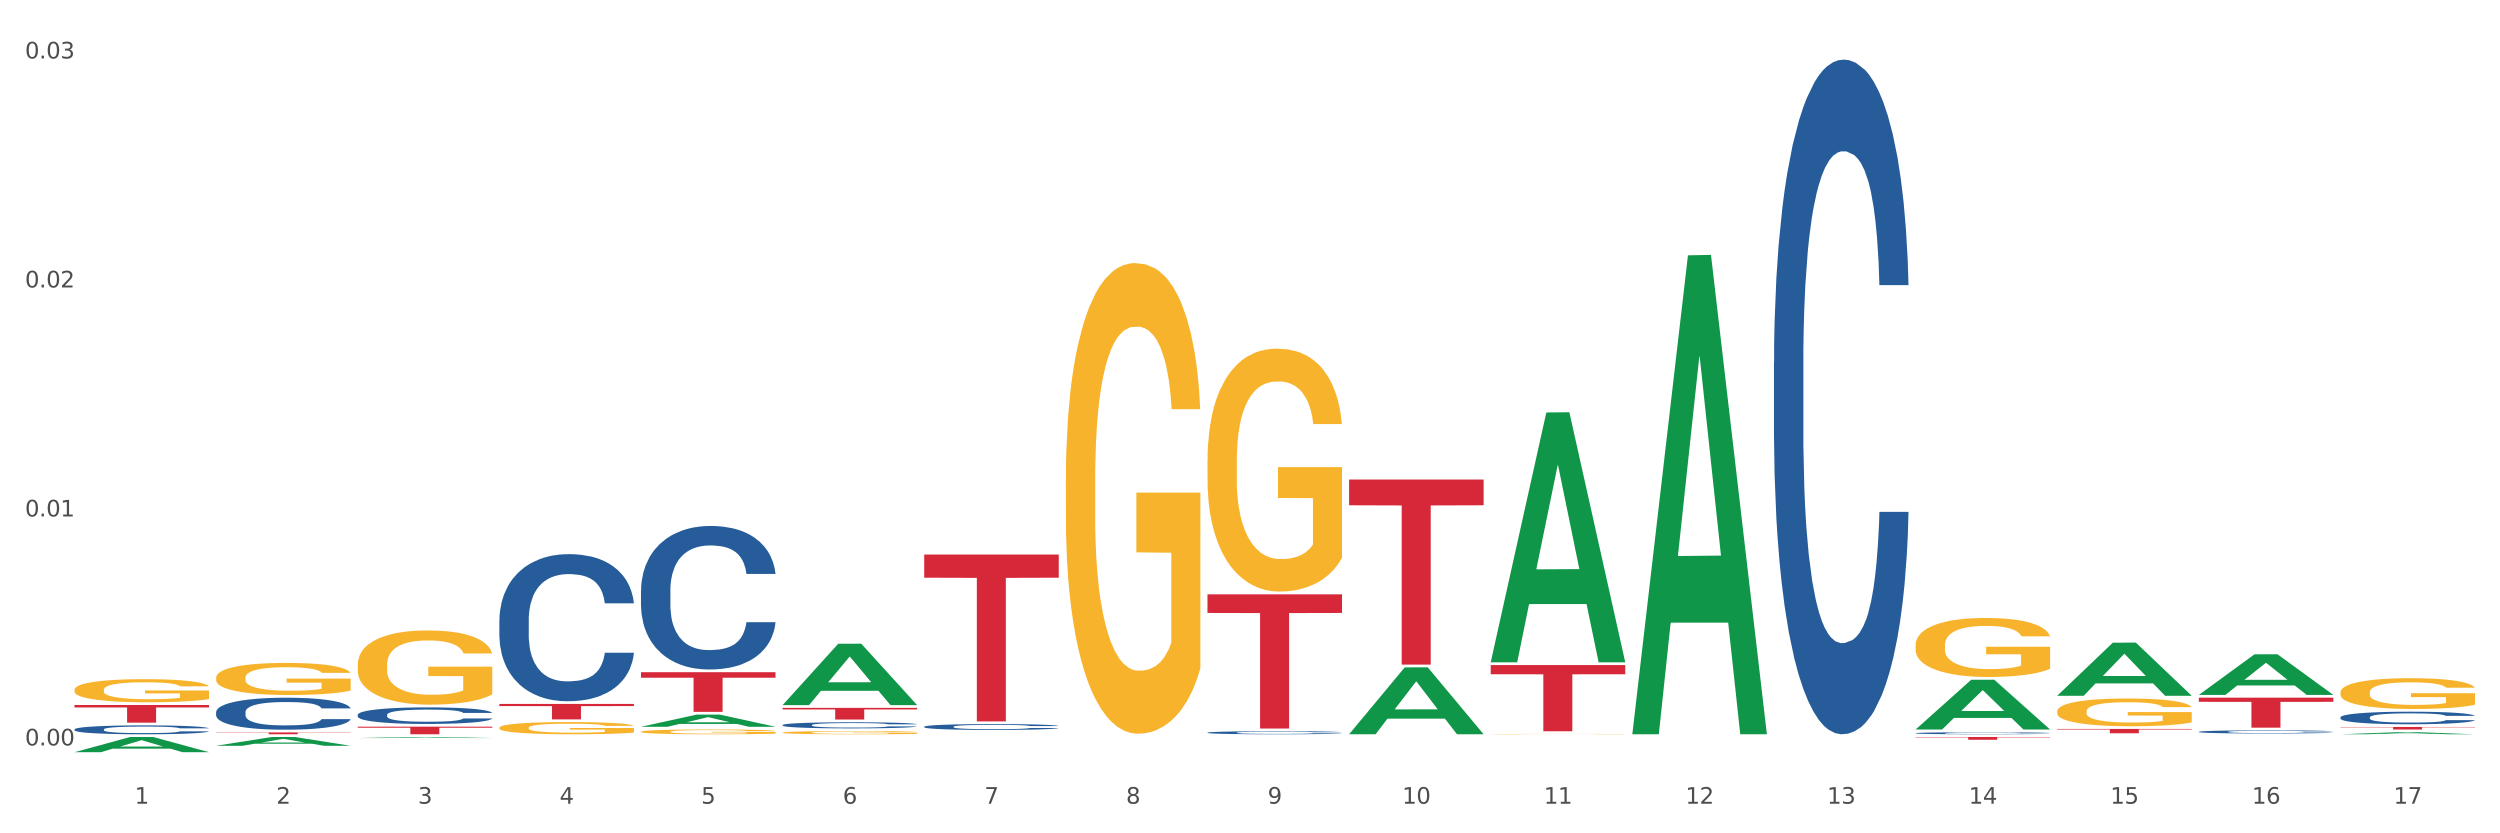 <?xml version="1.0" encoding="utf-8" standalone="no"?>
<!DOCTYPE svg PUBLIC "-//W3C//DTD SVG 1.1//EN"
  "http://www.w3.org/Graphics/SVG/1.1/DTD/svg11.dtd">
<svg xmlns:xlink="http://www.w3.org/1999/xlink" width="1080pt" height="360pt" viewBox="0 0 1080 360" xmlns="http://www.w3.org/2000/svg" version="1.1">
 <rect x="0" y="0" width="1080" height="360" fill="#333333" stroke="none"/>
 <defs>
  <style type="text/css">*{stroke-linejoin: round; stroke-linecap: butt}</style>
 </defs>
 <g id="figure_1">
  <g id="patch_1">
   <path d="M 0 360 
L 1080 360 
L 1080 0 
L 0 0 
z
" style="fill: #ffffff; stroke: #ffffff; stroke-linejoin: miter"/>
  </g>
  <g id="axes_1">
   <g id="matplotlib.axis_1">
    <g id="xtick_1">
     <g id="text_1">
      <!-- 1 -->
      <g style="fill: #4d4d4d" transform="translate(58.182 347.204) scale(0.096 -0.096)">
       <defs>
        <path id="DejaVuSans-31" d="M 794 531 
L 1825 531 
L 1825 4091 
L 703 3866 
L 703 4441 
L 1819 4666 
L 2450 4666 
L 2450 531 
L 3481 531 
L 3481 0 
L 794 0 
L 794 531 
z
" transform="scale(0.016)"/>
       </defs>
       <use xlink:href="#DejaVuSans-31"/>
      </g>
     </g>
    </g>
    <g id="xtick_2">
     <g id="text_2">
      <!-- 2 -->
      <g style="fill: #4d4d4d" transform="translate(119.364 347.204) scale(0.096 -0.096)">
       <defs>
        <path id="DejaVuSans-32" d="M 1228 531 
L 3431 531 
L 3431 0 
L 469 0 
L 469 531 
Q 828 903 1448 1529 
Q 2069 2156 2228 2338 
Q 2531 2678 2651 2914 
Q 2772 3150 2772 3378 
Q 2772 3750 2511 3984 
Q 2250 4219 1831 4219 
Q 1534 4219 1204 4116 
Q 875 4013 500 3803 
L 500 4441 
Q 881 4594 1212 4672 
Q 1544 4750 1819 4750 
Q 2544 4750 2975 4387 
Q 3406 4025 3406 3419 
Q 3406 3131 3298 2873 
Q 3191 2616 2906 2266 
Q 2828 2175 2409 1742 
Q 1991 1309 1228 531 
z
" transform="scale(0.016)"/>
       </defs>
       <use xlink:href="#DejaVuSans-32"/>
      </g>
     </g>
    </g>
    <g id="xtick_3">
     <g id="text_3">
      <!-- 3 -->
      <g style="fill: #4d4d4d" transform="translate(180.545 347.204) scale(0.096 -0.096)">
       <defs>
        <path id="DejaVuSans-33" d="M 2597 2516 
Q 3050 2419 3304 2112 
Q 3559 1806 3559 1356 
Q 3559 666 3084 287 
Q 2609 -91 1734 -91 
Q 1441 -91 1130 -33 
Q 819 25 488 141 
L 488 750 
Q 750 597 1062 519 
Q 1375 441 1716 441 
Q 2309 441 2620 675 
Q 2931 909 2931 1356 
Q 2931 1769 2642 2001 
Q 2353 2234 1838 2234 
L 1294 2234 
L 1294 2753 
L 1863 2753 
Q 2328 2753 2575 2939 
Q 2822 3125 2822 3475 
Q 2822 3834 2567 4026 
Q 2313 4219 1838 4219 
Q 1578 4219 1281 4162 
Q 984 4106 628 3988 
L 628 4550 
Q 988 4650 1302 4700 
Q 1616 4750 1894 4750 
Q 2613 4750 3031 4423 
Q 3450 4097 3450 3541 
Q 3450 3153 3228 2886 
Q 3006 2619 2597 2516 
z
" transform="scale(0.016)"/>
       </defs>
       <use xlink:href="#DejaVuSans-33"/>
      </g>
     </g>
    </g>
    <g id="xtick_4">
     <g id="text_4">
      <!-- 4 -->
      <g style="fill: #4d4d4d" transform="translate(241.726 347.204) scale(0.096 -0.096)">
       <defs>
        <path id="DejaVuSans-34" d="M 2419 4116 
L 825 1625 
L 2419 1625 
L 2419 4116 
z
M 2253 4666 
L 3047 4666 
L 3047 1625 
L 3713 1625 
L 3713 1100 
L 3047 1100 
L 3047 0 
L 2419 0 
L 2419 1100 
L 313 1100 
L 313 1709 
L 2253 4666 
z
" transform="scale(0.016)"/>
       </defs>
       <use xlink:href="#DejaVuSans-34"/>
      </g>
     </g>
    </g>
    <g id="xtick_5">
     <g id="text_5">
      <!-- 5 -->
      <g style="fill: #4d4d4d" transform="translate(302.908 347.204) scale(0.096 -0.096)">
       <defs>
        <path id="DejaVuSans-35" d="M 691 4666 
L 3169 4666 
L 3169 4134 
L 1269 4134 
L 1269 2991 
Q 1406 3038 1543 3061 
Q 1681 3084 1819 3084 
Q 2600 3084 3056 2656 
Q 3513 2228 3513 1497 
Q 3513 744 3044 326 
Q 2575 -91 1722 -91 
Q 1428 -91 1123 -41 
Q 819 9 494 109 
L 494 744 
Q 775 591 1075 516 
Q 1375 441 1709 441 
Q 2250 441 2565 725 
Q 2881 1009 2881 1497 
Q 2881 1984 2565 2268 
Q 2250 2553 1709 2553 
Q 1456 2553 1204 2497 
Q 953 2441 691 2322 
L 691 4666 
z
" transform="scale(0.016)"/>
       </defs>
       <use xlink:href="#DejaVuSans-35"/>
      </g>
     </g>
    </g>
    <g id="xtick_6">
     <g id="text_6">
      <!-- 6 -->
      <g style="fill: #4d4d4d" transform="translate(364.089 347.204) scale(0.096 -0.096)">
       <defs>
        <path id="DejaVuSans-36" d="M 2113 2584 
Q 1688 2584 1439 2293 
Q 1191 2003 1191 1497 
Q 1191 994 1439 701 
Q 1688 409 2113 409 
Q 2538 409 2786 701 
Q 3034 994 3034 1497 
Q 3034 2003 2786 2293 
Q 2538 2584 2113 2584 
z
M 3366 4563 
L 3366 3988 
Q 3128 4100 2886 4159 
Q 2644 4219 2406 4219 
Q 1781 4219 1451 3797 
Q 1122 3375 1075 2522 
Q 1259 2794 1537 2939 
Q 1816 3084 2150 3084 
Q 2853 3084 3261 2657 
Q 3669 2231 3669 1497 
Q 3669 778 3244 343 
Q 2819 -91 2113 -91 
Q 1303 -91 875 529 
Q 447 1150 447 2328 
Q 447 3434 972 4092 
Q 1497 4750 2381 4750 
Q 2619 4750 2861 4703 
Q 3103 4656 3366 4563 
z
" transform="scale(0.016)"/>
       </defs>
       <use xlink:href="#DejaVuSans-36"/>
      </g>
     </g>
    </g>
    <g id="xtick_7">
     <g id="text_7">
      <!-- 7 -->
      <g style="fill: #4d4d4d" transform="translate(425.271 347.204) scale(0.096 -0.096)">
       <defs>
        <path id="DejaVuSans-37" d="M 525 4666 
L 3525 4666 
L 3525 4397 
L 1831 0 
L 1172 0 
L 2766 4134 
L 525 4134 
L 525 4666 
z
" transform="scale(0.016)"/>
       </defs>
       <use xlink:href="#DejaVuSans-37"/>
      </g>
     </g>
    </g>
    <g id="xtick_8">
     <g id="text_8">
      <!-- 8 -->
      <g style="fill: #4d4d4d" transform="translate(486.452 347.204) scale(0.096 -0.096)">
       <defs>
        <path id="DejaVuSans-38" d="M 2034 2216 
Q 1584 2216 1326 1975 
Q 1069 1734 1069 1313 
Q 1069 891 1326 650 
Q 1584 409 2034 409 
Q 2484 409 2743 651 
Q 3003 894 3003 1313 
Q 3003 1734 2745 1975 
Q 2488 2216 2034 2216 
z
M 1403 2484 
Q 997 2584 770 2862 
Q 544 3141 544 3541 
Q 544 4100 942 4425 
Q 1341 4750 2034 4750 
Q 2731 4750 3128 4425 
Q 3525 4100 3525 3541 
Q 3525 3141 3298 2862 
Q 3072 2584 2669 2484 
Q 3125 2378 3379 2068 
Q 3634 1759 3634 1313 
Q 3634 634 3220 271 
Q 2806 -91 2034 -91 
Q 1263 -91 848 271 
Q 434 634 434 1313 
Q 434 1759 690 2068 
Q 947 2378 1403 2484 
z
M 1172 3481 
Q 1172 3119 1398 2916 
Q 1625 2713 2034 2713 
Q 2441 2713 2670 2916 
Q 2900 3119 2900 3481 
Q 2900 3844 2670 4047 
Q 2441 4250 2034 4250 
Q 1625 4250 1398 4047 
Q 1172 3844 1172 3481 
z
" transform="scale(0.016)"/>
       </defs>
       <use xlink:href="#DejaVuSans-38"/>
      </g>
     </g>
    </g>
    <g id="xtick_9">
     <g id="text_9">
      <!-- 9 -->
      <g style="fill: #4d4d4d" transform="translate(547.634 347.204) scale(0.096 -0.096)">
       <defs>
        <path id="DejaVuSans-39" d="M 703 97 
L 703 672 
Q 941 559 1184 500 
Q 1428 441 1663 441 
Q 2288 441 2617 861 
Q 2947 1281 2994 2138 
Q 2813 1869 2534 1725 
Q 2256 1581 1919 1581 
Q 1219 1581 811 2004 
Q 403 2428 403 3163 
Q 403 3881 828 4315 
Q 1253 4750 1959 4750 
Q 2769 4750 3195 4129 
Q 3622 3509 3622 2328 
Q 3622 1225 3098 567 
Q 2575 -91 1691 -91 
Q 1453 -91 1209 -44 
Q 966 3 703 97 
z
M 1959 2075 
Q 2384 2075 2632 2365 
Q 2881 2656 2881 3163 
Q 2881 3666 2632 3958 
Q 2384 4250 1959 4250 
Q 1534 4250 1286 3958 
Q 1038 3666 1038 3163 
Q 1038 2656 1286 2365 
Q 1534 2075 1959 2075 
z
" transform="scale(0.016)"/>
       </defs>
       <use xlink:href="#DejaVuSans-39"/>
      </g>
     </g>
    </g>
    <g id="xtick_10">
     <g id="text_10">
      <!-- 10 -->
      <g style="fill: #4d4d4d" transform="translate(605.761 347.204) scale(0.096 -0.096)">
       <defs>
        <path id="DejaVuSans-30" d="M 2034 4250 
Q 1547 4250 1301 3770 
Q 1056 3291 1056 2328 
Q 1056 1369 1301 889 
Q 1547 409 2034 409 
Q 2525 409 2770 889 
Q 3016 1369 3016 2328 
Q 3016 3291 2770 3770 
Q 2525 4250 2034 4250 
z
M 2034 4750 
Q 2819 4750 3233 4129 
Q 3647 3509 3647 2328 
Q 3647 1150 3233 529 
Q 2819 -91 2034 -91 
Q 1250 -91 836 529 
Q 422 1150 422 2328 
Q 422 3509 836 4129 
Q 1250 4750 2034 4750 
z
" transform="scale(0.016)"/>
       </defs>
       <use xlink:href="#DejaVuSans-31"/>
       <use xlink:href="#DejaVuSans-30" transform="translate(63.623 0)"/>
      </g>
     </g>
    </g>
    <g id="xtick_11">
     <g id="text_11">
      <!-- 11 -->
      <g style="fill: #4d4d4d" transform="translate(666.942 347.204) scale(0.096 -0.096)">
       <use xlink:href="#DejaVuSans-31"/>
       <use xlink:href="#DejaVuSans-31" transform="translate(63.623 0)"/>
      </g>
     </g>
    </g>
    <g id="xtick_12">
     <g id="text_12">
      <!-- 12 -->
      <g style="fill: #4d4d4d" transform="translate(728.124 347.204) scale(0.096 -0.096)">
       <use xlink:href="#DejaVuSans-31"/>
       <use xlink:href="#DejaVuSans-32" transform="translate(63.623 0)"/>
      </g>
     </g>
    </g>
    <g id="xtick_13">
     <g id="text_13">
      <!-- 13 -->
      <g style="fill: #4d4d4d" transform="translate(789.305 347.204) scale(0.096 -0.096)">
       <use xlink:href="#DejaVuSans-31"/>
       <use xlink:href="#DejaVuSans-33" transform="translate(63.623 0)"/>
      </g>
     </g>
    </g>
    <g id="xtick_14">
     <g id="text_14">
      <!-- 14 -->
      <g style="fill: #4d4d4d" transform="translate(850.487 347.204) scale(0.096 -0.096)">
       <use xlink:href="#DejaVuSans-31"/>
       <use xlink:href="#DejaVuSans-34" transform="translate(63.623 0)"/>
      </g>
     </g>
    </g>
    <g id="xtick_15">
     <g id="text_15">
      <!-- 15 -->
      <g style="fill: #4d4d4d" transform="translate(911.668 347.204) scale(0.096 -0.096)">
       <use xlink:href="#DejaVuSans-31"/>
       <use xlink:href="#DejaVuSans-35" transform="translate(63.623 0)"/>
      </g>
     </g>
    </g>
    <g id="xtick_16">
     <g id="text_16">
      <!-- 16 -->
      <g style="fill: #4d4d4d" transform="translate(972.849 347.204) scale(0.096 -0.096)">
       <use xlink:href="#DejaVuSans-31"/>
       <use xlink:href="#DejaVuSans-36" transform="translate(63.623 0)"/>
      </g>
     </g>
    </g>
    <g id="xtick_17">
     <g id="text_17">
      <!-- 17 -->
      <g style="fill: #4d4d4d" transform="translate(1034.031 347.204) scale(0.096 -0.096)">
       <use xlink:href="#DejaVuSans-31"/>
       <use xlink:href="#DejaVuSans-37" transform="translate(63.623 0)"/>
      </g>
     </g>
    </g>
    <g id="xtick_18"/>
    <g id="xtick_19"/>
    <g id="xtick_20"/>
    <g id="xtick_21"/>
    <g id="xtick_22"/>
    <g id="xtick_23"/>
    <g id="xtick_24"/>
    <g id="xtick_25"/>
    <g id="xtick_26"/>
    <g id="xtick_27"/>
    <g id="xtick_28"/>
    <g id="xtick_29"/>
    <g id="xtick_30"/>
    <g id="xtick_31"/>
    <g id="xtick_32"/>
    <g id="xtick_33"/>
   </g>
   <g id="matplotlib.axis_2">
    <g id="ytick_1">
     <g id="text_18">
      <!-- 0.00 -->
      <g style="fill: #4d4d4d" transform="translate(10.8 322.029) scale(0.096 -0.096)">
       <defs>
        <path id="DejaVuSans-2e" d="M 684 794 
L 1344 794 
L 1344 0 
L 684 0 
L 684 794 
z
" transform="scale(0.016)"/>
       </defs>
       <use xlink:href="#DejaVuSans-30"/>
       <use xlink:href="#DejaVuSans-2e" transform="translate(63.623 0)"/>
       <use xlink:href="#DejaVuSans-30" transform="translate(95.41 0)"/>
       <use xlink:href="#DejaVuSans-30" transform="translate(159.033 0)"/>
      </g>
     </g>
    </g>
    <g id="ytick_2">
     <g id="text_19">
      <!-- 0.01 -->
      <g style="fill: #4d4d4d" transform="translate(10.8 223.105) scale(0.096 -0.096)">
       <use xlink:href="#DejaVuSans-30"/>
       <use xlink:href="#DejaVuSans-2e" transform="translate(63.623 0)"/>
       <use xlink:href="#DejaVuSans-30" transform="translate(95.41 0)"/>
       <use xlink:href="#DejaVuSans-31" transform="translate(159.033 0)"/>
      </g>
     </g>
    </g>
    <g id="ytick_3">
     <g id="text_20">
      <!-- 0.02 -->
      <g style="fill: #4d4d4d" transform="translate(10.8 124.18) scale(0.096 -0.096)">
       <use xlink:href="#DejaVuSans-30"/>
       <use xlink:href="#DejaVuSans-2e" transform="translate(63.623 0)"/>
       <use xlink:href="#DejaVuSans-30" transform="translate(95.41 0)"/>
       <use xlink:href="#DejaVuSans-32" transform="translate(159.033 0)"/>
      </g>
     </g>
    </g>
    <g id="ytick_4">
     <g id="text_21">
      <!-- 0.03 -->
      <g style="fill: #4d4d4d" transform="translate(10.8 25.256) scale(0.096 -0.096)">
       <use xlink:href="#DejaVuSans-30"/>
       <use xlink:href="#DejaVuSans-2e" transform="translate(63.623 0)"/>
       <use xlink:href="#DejaVuSans-30" transform="translate(95.41 0)"/>
       <use xlink:href="#DejaVuSans-33" transform="translate(159.033 0)"/>
      </g>
     </g>
    </g>
    <g id="ytick_5"/>
    <g id="ytick_6"/>
    <g id="ytick_7"/>
   </g>
   <g id="PolyCollection_1">
    <path d="M 32.175 324.937 
L 32.235 324.931 
L 56.203 318.388 
L 66.15 318.382 
L 90.297 324.95 
L 78.793 324.95 
L 73.58 323.42 
L 48.833 323.42 
L 48.653 323.445 
L 43.62 324.95 
L 32.175 324.95 
L 32.175 324.937 
L 51.949 322.508 
L 70.464 322.501 
L 61.296 319.782 
L 61.176 319.77 
L 61.056 319.788 
L 51.889 322.501 
L 51.949 322.508 
L 32.175 324.937 
z
" clip-path="url(#p34bb1fcddf)" style="fill: #109648"/>
    <path d="M 93.356 322.172 
L 93.416 322.168 
L 117.384 318.386 
L 127.331 318.382 
L 151.479 322.179 
L 139.974 322.179 
L 134.761 321.295 
L 110.014 321.295 
L 109.834 321.309 
L 104.801 322.179 
L 93.356 322.179 
L 93.356 322.172 
L 113.13 320.767 
L 131.645 320.764 
L 122.478 319.191 
L 122.358 319.184 
L 122.238 319.195 
L 113.07 320.764 
L 113.13 320.767 
L 93.356 322.172 
z
" clip-path="url(#p34bb1fcddf)" style="fill: #109648"/>
    <path d="M 643.989 287.302 
L 702.112 287.302 
L 702.112 291.275 
L 679.248 291.302 
L 679.248 315.894 
L 666.715 315.894 
L 666.715 291.302 
L 643.989 291.275 
L 643.989 287.329 
L 643.989 287.302 
z
" clip-path="url(#p34bb1fcddf)" style="fill: #d62839"/>
    <path d="M 582.808 207.169 
L 640.93 207.169 
L 640.93 218.279 
L 618.067 218.354 
L 618.067 287.114 
L 605.533 287.114 
L 605.533 218.354 
L 582.808 218.279 
L 582.808 207.244 
L 582.808 207.169 
z
" clip-path="url(#p34bb1fcddf)" style="fill: #d62839"/>
    <path d="M 888.715 314.909 
L 946.837 314.909 
L 946.837 315.169 
L 923.974 315.171 
L 923.974 316.781 
L 911.44 316.781 
L 911.44 315.171 
L 888.715 315.169 
L 888.715 314.911 
L 888.715 314.909 
z
" clip-path="url(#p34bb1fcddf)" style="fill: #d62839"/>
    <path d="M 827.533 318.382 
L 885.656 318.382 
L 885.656 318.549 
L 862.792 318.55 
L 862.792 319.584 
L 850.259 319.584 
L 850.259 318.55 
L 827.533 318.549 
L 827.533 318.383 
L 827.533 318.382 
z
" clip-path="url(#p34bb1fcddf)" style="fill: #d62839"/>
    <path d="M 276.901 313.963 
L 276.961 313.958 
L 300.929 308.705 
L 310.875 308.7 
L 335.023 313.972 
L 323.518 313.972 
L 318.305 312.745 
L 293.558 312.745 
L 293.379 312.764 
L 288.345 313.972 
L 276.901 313.972 
L 276.901 313.963 
L 296.674 312.012 
L 315.19 312.007 
L 306.022 309.824 
L 305.902 309.814 
L 305.782 309.829 
L 296.614 312.007 
L 296.674 312.012 
L 276.901 313.963 
z
" clip-path="url(#p34bb1fcddf)" style="fill: #109648"/>
    <path d="M 154.538 318.836 
L 154.598 318.836 
L 178.566 318.383 
L 188.512 318.382 
L 212.66 318.837 
L 201.156 318.837 
L 195.943 318.731 
L 171.196 318.731 
L 171.016 318.733 
L 165.983 318.837 
L 154.538 318.837 
L 154.538 318.836 
L 174.311 318.668 
L 192.827 318.667 
L 183.659 318.479 
L 183.539 318.478 
L 183.419 318.479 
L 174.251 318.667 
L 174.311 318.668 
L 154.538 318.836 
z
" clip-path="url(#p34bb1fcddf)" style="fill: #109648"/>
    <path d="M 276.901 316.099 
L 276.969 316.097 
L 276.969 316.029 
L 277.107 315.97 
L 277.793 315.829 
L 278.822 315.712 
L 279.577 315.649 
L 280.332 315.598 
L 281.224 315.547 
L 282.322 315.494 
L 284.312 315.417 
L 285.547 315.377 
L 287.057 315.336 
L 289.801 315.275 
L 291.792 315.241 
L 293.85 315.213 
L 297.213 315.179 
L 299.408 315.164 
L 301.742 315.152 
L 304.555 315.145 
L 306.682 315.143 
L 311.349 315.149 
L 315.329 315.166 
L 317.25 315.179 
L 319.72 315.201 
L 321.024 315.217 
L 323.152 315.247 
L 325.347 315.286 
L 326.857 315.32 
L 329.122 315.385 
L 330.837 315.449 
L 332.415 315.528 
L 333.239 315.583 
L 333.856 315.634 
L 334.405 315.693 
L 334.954 315.785 
L 322.603 315.785 
L 322.122 315.719 
L 321.367 315.657 
L 320.269 315.596 
L 319.309 315.559 
L 317.662 315.511 
L 316.152 315.481 
L 314.574 315.458 
L 312.652 315.44 
L 311.143 315.43 
L 309.015 315.423 
L 304.83 315.424 
L 302.016 315.44 
L 300.095 315.458 
L 298.86 315.475 
L 297.762 315.494 
L 296.526 315.521 
L 295.085 315.56 
L 294.056 315.596 
L 293.027 315.642 
L 292.203 315.687 
L 291.448 315.74 
L 290.831 315.797 
L 290.35 315.855 
L 289.939 315.927 
L 289.596 316.046 
L 289.596 316.305 
L 289.733 316.363 
L 290.076 316.441 
L 290.488 316.499 
L 291.174 316.569 
L 291.792 316.617 
L 292.958 316.685 
L 294.262 316.741 
L 295.291 316.777 
L 296.321 316.807 
L 298.105 316.849 
L 300.095 316.883 
L 301.81 316.904 
L 304.143 316.923 
L 305.722 316.93 
L 307.094 316.934 
L 310.457 316.934 
L 312.858 316.928 
L 315.535 316.915 
L 317.593 316.898 
L 319.309 316.877 
L 321.23 316.843 
L 322.465 316.811 
L 322.465 316.416 
L 307.369 316.414 
L 307.369 316.152 
L 335.023 316.152 
L 335.023 316.923 
L 333.856 316.962 
L 332.553 316.998 
L 331.18 317.03 
L 329.122 317.07 
L 326.651 317.108 
L 324.455 317.134 
L 322.122 317.157 
L 319.377 317.178 
L 315.809 317.197 
L 313.613 317.204 
L 310.868 317.21 
L 307.643 317.212 
L 304.83 317.208 
L 302.085 317.198 
L 299.203 317.181 
L 296.389 317.157 
L 294.262 317.132 
L 292.135 317.102 
L 289.87 317.062 
L 288.086 317.025 
L 286.714 316.991 
L 285.204 316.947 
L 283.557 316.89 
L 282.322 316.839 
L 281.224 316.787 
L 280.057 316.719 
L 279.234 316.66 
L 278.41 316.586 
L 277.93 316.531 
L 277.381 316.446 
L 276.969 316.327 
L 276.901 316.099 
z
" clip-path="url(#p34bb1fcddf)" style="fill: #f7b32b"/>
    <path d="M 338.082 316.47 
L 338.151 316.468 
L 338.151 316.423 
L 338.288 316.384 
L 338.974 316.29 
L 340.003 316.211 
L 340.758 316.17 
L 341.513 316.136 
L 342.405 316.102 
L 343.503 316.067 
L 345.493 316.015 
L 346.728 315.989 
L 348.238 315.961 
L 350.983 315.92 
L 352.973 315.898 
L 355.032 315.879 
L 358.394 315.856 
L 360.59 315.846 
L 362.923 315.839 
L 365.737 315.834 
L 367.864 315.832 
L 372.53 315.836 
L 376.51 315.847 
L 378.431 315.856 
L 380.902 315.871 
L 382.206 315.881 
L 384.333 315.902 
L 386.529 315.928 
L 388.038 315.951 
L 390.303 315.994 
L 392.019 316.036 
L 393.597 316.089 
L 394.42 316.126 
L 395.038 316.16 
L 395.587 316.199 
L 396.136 316.261 
L 383.784 316.261 
L 383.304 316.217 
L 382.549 316.175 
L 381.451 316.135 
L 380.49 316.109 
L 378.843 316.078 
L 377.334 316.058 
L 375.755 316.043 
L 373.834 316.03 
L 372.324 316.024 
L 370.197 316.019 
L 366.011 316.02 
L 363.198 316.03 
L 361.276 316.043 
L 360.041 316.054 
L 358.943 316.067 
L 357.708 316.084 
L 356.267 316.111 
L 355.237 316.135 
L 354.208 316.165 
L 353.385 316.195 
L 352.63 316.23 
L 352.012 316.268 
L 351.532 316.307 
L 351.12 316.355 
L 350.777 316.434 
L 350.777 316.607 
L 350.914 316.646 
L 351.257 316.698 
L 351.669 316.737 
L 352.355 316.783 
L 352.973 316.815 
L 354.139 316.86 
L 355.443 316.898 
L 356.473 316.922 
L 357.502 316.942 
L 359.286 316.97 
L 361.276 316.992 
L 362.992 317.006 
L 365.325 317.019 
L 366.903 317.024 
L 368.276 317.026 
L 371.638 317.026 
L 374.04 317.023 
L 376.716 317.014 
L 378.775 317.003 
L 380.49 316.989 
L 382.412 316.966 
L 383.647 316.945 
L 383.647 316.681 
L 368.55 316.68 
L 368.55 316.505 
L 396.204 316.505 
L 396.204 317.019 
L 395.038 317.045 
L 393.734 317.069 
L 392.362 317.091 
L 390.303 317.117 
L 387.833 317.142 
L 385.637 317.16 
L 383.304 317.175 
L 380.559 317.189 
L 376.99 317.202 
L 374.795 317.207 
L 372.05 317.21 
L 368.824 317.212 
L 366.011 317.209 
L 363.266 317.203 
L 360.384 317.191 
L 357.571 317.175 
L 355.443 317.159 
L 353.316 317.139 
L 351.052 317.112 
L 349.267 317.087 
L 347.895 317.064 
L 346.385 317.035 
L 344.738 316.997 
L 343.503 316.963 
L 342.405 316.928 
L 341.239 316.883 
L 340.415 316.844 
L 339.592 316.795 
L 339.111 316.758 
L 338.562 316.701 
L 338.151 316.622 
L 338.082 316.47 
z
" clip-path="url(#p34bb1fcddf)" style="fill: #f7b32b"/>
    <path d="M 460.445 207.605 
L 460.514 207.419 
L 460.514 200.734 
L 460.651 194.977 
L 461.337 181.05 
L 462.366 169.537 
L 463.121 163.409 
L 463.876 158.396 
L 464.768 153.382 
L 465.866 148.183 
L 467.856 140.569 
L 469.091 136.669 
L 470.601 132.584 
L 473.346 126.642 
L 475.336 123.3 
L 477.394 120.514 
L 480.757 117.172 
L 482.953 115.686 
L 485.286 114.572 
L 488.099 113.829 
L 490.227 113.643 
L 494.893 114.201 
L 498.873 115.872 
L 500.794 117.172 
L 503.265 119.4 
L 504.568 120.885 
L 506.696 123.857 
L 508.892 127.756 
L 510.401 131.099 
L 512.666 137.412 
L 514.381 143.726 
L 515.96 151.525 
L 516.783 156.91 
L 517.401 161.924 
L 517.95 167.68 
L 518.499 176.779 
L 506.147 176.779 
L 505.666 170.28 
L 504.912 164.152 
L 503.814 158.21 
L 502.853 154.496 
L 501.206 149.854 
L 499.696 146.883 
L 498.118 144.654 
L 496.197 142.797 
L 494.687 141.869 
L 492.56 141.126 
L 488.374 141.312 
L 485.56 142.797 
L 483.639 144.654 
L 482.404 146.326 
L 481.306 148.183 
L 480.071 150.782 
L 478.63 154.682 
L 477.6 158.21 
L 476.571 162.667 
L 475.747 167.123 
L 474.993 172.323 
L 474.375 177.894 
L 473.895 183.65 
L 473.483 190.706 
L 473.14 202.405 
L 473.14 227.845 
L 473.277 233.602 
L 473.62 241.215 
L 474.032 246.972 
L 474.718 253.843 
L 475.336 258.485 
L 476.502 265.17 
L 477.806 270.741 
L 478.835 274.269 
L 479.865 277.24 
L 481.649 281.325 
L 483.639 284.668 
L 485.354 286.71 
L 487.688 288.567 
L 489.266 289.31 
L 490.638 289.681 
L 494.001 289.681 
L 496.403 289.124 
L 499.079 287.825 
L 501.137 286.153 
L 502.853 284.111 
L 504.774 280.768 
L 506.01 277.611 
L 506.01 238.801 
L 490.913 238.616 
L 490.913 212.804 
L 518.567 212.804 
L 518.567 288.567 
L 517.401 292.467 
L 516.097 295.995 
L 514.724 299.152 
L 512.666 303.051 
L 510.195 306.765 
L 508 309.365 
L 505.666 311.593 
L 502.922 313.636 
L 499.353 315.493 
L 497.157 316.236 
L 494.413 316.793 
L 491.187 316.979 
L 488.374 316.607 
L 485.629 315.679 
L 482.747 314.007 
L 479.933 311.593 
L 477.806 309.179 
L 475.679 306.208 
L 473.414 302.309 
L 471.63 298.595 
L 470.258 295.252 
L 468.748 290.981 
L 467.101 285.411 
L 465.866 280.397 
L 464.768 275.197 
L 463.601 268.512 
L 462.778 262.756 
L 461.955 255.514 
L 461.474 250.129 
L 460.925 241.772 
L 460.514 230.074 
L 460.445 207.605 
z
" clip-path="url(#p34bb1fcddf)" style="fill: #f7b32b"/>
    <path d="M 521.626 199.117 
L 521.695 199.021 
L 521.695 195.571 
L 521.832 192.6 
L 522.518 185.412 
L 523.548 179.47 
L 524.303 176.307 
L 525.057 173.719 
L 525.949 171.131 
L 527.047 168.448 
L 529.037 164.518 
L 530.273 162.506 
L 531.782 160.397 
L 534.527 157.33 
L 536.517 155.605 
L 538.576 154.168 
L 541.938 152.442 
L 544.134 151.676 
L 546.467 151.101 
L 549.281 150.717 
L 551.408 150.621 
L 556.074 150.909 
L 560.054 151.772 
L 561.976 152.442 
L 564.446 153.593 
L 565.75 154.359 
L 567.877 155.893 
L 570.073 157.905 
L 571.583 159.631 
L 573.847 162.889 
L 575.563 166.148 
L 577.141 170.173 
L 577.965 172.952 
L 578.582 175.54 
L 579.131 178.511 
L 579.68 183.207 
L 567.328 183.207 
L 566.848 179.853 
L 566.093 176.69 
L 564.995 173.623 
L 564.034 171.707 
L 562.387 169.31 
L 560.878 167.777 
L 559.299 166.627 
L 557.378 165.669 
L 555.868 165.189 
L 553.741 164.806 
L 549.555 164.902 
L 546.742 165.669 
L 544.82 166.627 
L 543.585 167.489 
L 542.487 168.448 
L 541.252 169.79 
L 539.811 171.802 
L 538.782 173.623 
L 537.752 175.924 
L 536.929 178.224 
L 536.174 180.907 
L 535.556 183.783 
L 535.076 186.754 
L 534.664 190.396 
L 534.321 196.434 
L 534.321 209.564 
L 534.459 212.535 
L 534.802 216.464 
L 535.213 219.435 
L 535.9 222.982 
L 536.517 225.378 
L 537.684 228.828 
L 538.988 231.703 
L 540.017 233.524 
L 541.046 235.058 
L 542.83 237.166 
L 544.82 238.891 
L 546.536 239.945 
L 548.869 240.904 
L 550.447 241.287 
L 551.82 241.479 
L 555.182 241.479 
L 557.584 241.191 
L 560.26 240.521 
L 562.319 239.658 
L 564.034 238.604 
L 565.956 236.879 
L 567.191 235.249 
L 567.191 215.218 
L 552.094 215.123 
L 552.094 201.801 
L 579.749 201.801 
L 579.749 240.904 
L 578.582 242.917 
L 577.278 244.738 
L 575.906 246.367 
L 573.847 248.38 
L 571.377 250.296 
L 569.181 251.638 
L 566.848 252.788 
L 564.103 253.842 
L 560.535 254.801 
L 558.339 255.184 
L 555.594 255.472 
L 552.369 255.568 
L 549.555 255.376 
L 546.81 254.897 
L 543.928 254.034 
L 541.115 252.788 
L 538.988 251.542 
L 536.86 250.009 
L 534.596 247.996 
L 532.812 246.079 
L 531.439 244.354 
L 529.93 242.15 
L 528.283 239.275 
L 527.047 236.687 
L 525.949 234.003 
L 524.783 230.553 
L 523.959 227.582 
L 523.136 223.844 
L 522.656 221.065 
L 522.107 216.752 
L 521.695 210.714 
L 521.626 199.117 
z
" clip-path="url(#p34bb1fcddf)" style="fill: #f7b32b"/>
    <path d="M 32.175 298.017 
L 32.244 298.008 
L 32.244 297.68 
L 32.381 297.397 
L 33.067 296.713 
L 34.096 296.148 
L 34.851 295.847 
L 35.606 295.601 
L 36.498 295.355 
L 37.596 295.1 
L 39.586 294.726 
L 40.821 294.534 
L 42.331 294.334 
L 45.076 294.042 
L 47.066 293.878 
L 49.124 293.741 
L 52.487 293.577 
L 54.683 293.504 
L 57.016 293.45 
L 59.829 293.413 
L 61.957 293.404 
L 66.623 293.431 
L 70.603 293.513 
L 72.524 293.577 
L 74.995 293.687 
L 76.299 293.76 
L 78.426 293.905 
L 80.622 294.097 
L 82.131 294.261 
L 84.396 294.571 
L 86.111 294.881 
L 87.69 295.264 
L 88.513 295.528 
L 89.131 295.774 
L 89.68 296.057 
L 90.229 296.504 
L 77.877 296.504 
L 77.397 296.185 
L 76.642 295.884 
L 75.544 295.592 
L 74.583 295.41 
L 72.936 295.182 
L 71.426 295.036 
L 69.848 294.926 
L 67.927 294.835 
L 66.417 294.79 
L 64.29 294.753 
L 60.104 294.762 
L 57.29 294.835 
L 55.369 294.926 
L 54.134 295.009 
L 53.036 295.1 
L 51.801 295.227 
L 50.36 295.419 
L 49.33 295.592 
L 48.301 295.811 
L 47.478 296.03 
L 46.723 296.285 
L 46.105 296.558 
L 45.625 296.841 
L 45.213 297.187 
L 44.87 297.762 
L 44.87 299.011 
L 45.007 299.293 
L 45.35 299.667 
L 45.762 299.95 
L 46.448 300.287 
L 47.066 300.515 
L 48.232 300.843 
L 49.536 301.117 
L 50.566 301.29 
L 51.595 301.436 
L 53.379 301.636 
L 55.369 301.801 
L 57.085 301.901 
L 59.418 301.992 
L 60.996 302.028 
L 62.368 302.047 
L 65.731 302.047 
L 68.133 302.019 
L 70.809 301.956 
L 72.868 301.873 
L 74.583 301.773 
L 76.504 301.609 
L 77.74 301.454 
L 77.74 299.549 
L 62.643 299.54 
L 62.643 298.272 
L 90.297 298.272 
L 90.297 301.992 
L 89.131 302.183 
L 87.827 302.357 
L 86.455 302.512 
L 84.396 302.703 
L 81.926 302.885 
L 79.73 303.013 
L 77.397 303.122 
L 74.652 303.223 
L 71.083 303.314 
L 68.887 303.35 
L 66.143 303.378 
L 62.917 303.387 
L 60.104 303.369 
L 57.359 303.323 
L 54.477 303.241 
L 51.663 303.122 
L 49.536 303.004 
L 47.409 302.858 
L 45.144 302.667 
L 43.36 302.484 
L 41.988 302.32 
L 40.478 302.111 
L 38.831 301.837 
L 37.596 301.591 
L 36.498 301.336 
L 35.332 301.007 
L 34.508 300.725 
L 33.685 300.369 
L 33.204 300.105 
L 32.655 299.695 
L 32.244 299.12 
L 32.175 298.017 
z
" clip-path="url(#p34bb1fcddf)" style="fill: #f7b32b"/>
    <path d="M 93.356 292.789 
L 93.425 292.776 
L 93.425 292.321 
L 93.562 291.929 
L 94.248 290.98 
L 95.278 290.195 
L 96.033 289.778 
L 96.787 289.436 
L 97.68 289.094 
L 98.778 288.74 
L 100.768 288.221 
L 102.003 287.956 
L 103.512 287.677 
L 106.257 287.273 
L 108.247 287.045 
L 110.306 286.855 
L 113.668 286.627 
L 115.864 286.526 
L 118.197 286.45 
L 121.011 286.4 
L 123.138 286.387 
L 127.804 286.425 
L 131.784 286.539 
L 133.706 286.627 
L 136.176 286.779 
L 137.48 286.88 
L 139.607 287.083 
L 141.803 287.348 
L 143.313 287.576 
L 145.577 288.006 
L 147.293 288.437 
L 148.871 288.968 
L 149.695 289.335 
L 150.312 289.676 
L 150.861 290.069 
L 151.41 290.689 
L 139.058 290.689 
L 138.578 290.246 
L 137.823 289.828 
L 136.725 289.423 
L 135.764 289.17 
L 134.118 288.854 
L 132.608 288.652 
L 131.03 288.5 
L 129.108 288.373 
L 127.599 288.31 
L 125.471 288.259 
L 121.285 288.272 
L 118.472 288.373 
L 116.55 288.5 
L 115.315 288.614 
L 114.217 288.74 
L 112.982 288.917 
L 111.541 289.183 
L 110.512 289.423 
L 109.482 289.727 
L 108.659 290.031 
L 107.904 290.385 
L 107.287 290.765 
L 106.806 291.157 
L 106.394 291.638 
L 106.051 292.435 
L 106.051 294.168 
L 106.189 294.56 
L 106.532 295.079 
L 106.943 295.471 
L 107.63 295.939 
L 108.247 296.256 
L 109.414 296.711 
L 110.718 297.091 
L 111.747 297.331 
L 112.776 297.533 
L 114.56 297.812 
L 116.55 298.039 
L 118.266 298.179 
L 120.599 298.305 
L 122.177 298.356 
L 123.55 298.381 
L 126.912 298.381 
L 129.314 298.343 
L 131.99 298.255 
L 134.049 298.141 
L 135.764 298.002 
L 137.686 297.774 
L 138.921 297.559 
L 138.921 294.914 
L 123.824 294.902 
L 123.824 293.143 
L 151.479 293.143 
L 151.479 298.305 
L 150.312 298.571 
L 149.008 298.811 
L 147.636 299.026 
L 145.577 299.292 
L 143.107 299.545 
L 140.911 299.722 
L 138.578 299.874 
L 135.833 300.013 
L 132.265 300.14 
L 130.069 300.19 
L 127.324 300.228 
L 124.099 300.241 
L 121.285 300.216 
L 118.54 300.152 
L 115.658 300.038 
L 112.845 299.874 
L 110.718 299.71 
L 108.59 299.507 
L 106.326 299.241 
L 104.542 298.988 
L 103.169 298.761 
L 101.66 298.47 
L 100.013 298.09 
L 98.778 297.748 
L 97.68 297.394 
L 96.513 296.939 
L 95.69 296.547 
L 94.866 296.053 
L 94.386 295.686 
L 93.837 295.117 
L 93.425 294.32 
L 93.356 292.789 
z
" clip-path="url(#p34bb1fcddf)" style="fill: #f7b32b"/>
    <path d="M 154.538 287.171 
L 154.606 287.141 
L 154.606 286.087 
L 154.744 285.18 
L 155.43 282.984 
L 156.459 281.169 
L 157.214 280.203 
L 157.969 279.413 
L 158.861 278.623 
L 159.959 277.803 
L 161.949 276.603 
L 163.184 275.988 
L 164.694 275.344 
L 167.439 274.407 
L 169.429 273.88 
L 171.487 273.441 
L 174.85 272.914 
L 177.046 272.68 
L 179.379 272.504 
L 182.192 272.387 
L 184.32 272.358 
L 188.986 272.446 
L 192.966 272.709 
L 194.887 272.914 
L 197.358 273.266 
L 198.661 273.5 
L 200.789 273.968 
L 202.985 274.583 
L 204.494 275.11 
L 206.759 276.105 
L 208.474 277.1 
L 210.053 278.33 
L 210.876 279.179 
L 211.494 279.969 
L 212.043 280.877 
L 212.592 282.311 
L 200.24 282.311 
L 199.759 281.287 
L 199.005 280.321 
L 197.907 279.384 
L 196.946 278.798 
L 195.299 278.066 
L 193.789 277.598 
L 192.211 277.247 
L 190.29 276.954 
L 188.78 276.808 
L 186.653 276.691 
L 182.467 276.72 
L 179.653 276.954 
L 177.732 277.247 
L 176.497 277.51 
L 175.399 277.803 
L 174.164 278.213 
L 172.723 278.828 
L 171.693 279.384 
L 170.664 280.086 
L 169.84 280.789 
L 169.086 281.609 
L 168.468 282.487 
L 167.988 283.394 
L 167.576 284.507 
L 167.233 286.351 
L 167.233 290.361 
L 167.37 291.269 
L 167.713 292.469 
L 168.125 293.377 
L 168.811 294.46 
L 169.429 295.192 
L 170.595 296.245 
L 171.899 297.124 
L 172.928 297.68 
L 173.958 298.148 
L 175.742 298.792 
L 177.732 299.319 
L 179.447 299.641 
L 181.781 299.934 
L 183.359 300.051 
L 184.731 300.11 
L 188.094 300.11 
L 190.495 300.022 
L 193.172 299.817 
L 195.23 299.553 
L 196.946 299.231 
L 198.867 298.704 
L 200.102 298.207 
L 200.102 292.089 
L 185.006 292.059 
L 185.006 287.99 
L 212.66 287.99 
L 212.66 299.934 
L 211.494 300.549 
L 210.19 301.105 
L 208.817 301.603 
L 206.759 302.217 
L 204.288 302.803 
L 202.092 303.213 
L 199.759 303.564 
L 197.014 303.886 
L 193.446 304.179 
L 191.25 304.296 
L 188.505 304.384 
L 185.28 304.413 
L 182.467 304.354 
L 179.722 304.208 
L 176.84 303.944 
L 174.026 303.564 
L 171.899 303.183 
L 169.772 302.715 
L 167.507 302.1 
L 165.723 301.515 
L 164.351 300.988 
L 162.841 300.314 
L 161.194 299.436 
L 159.959 298.646 
L 158.861 297.826 
L 157.694 296.772 
L 156.871 295.865 
L 156.048 294.723 
L 155.567 293.874 
L 155.018 292.557 
L 154.606 290.713 
L 154.538 287.171 
z
" clip-path="url(#p34bb1fcddf)" style="fill: #f7b32b"/>
    <path d="M 215.719 314.375 
L 215.788 314.37 
L 215.788 314.197 
L 215.925 314.048 
L 216.611 313.686 
L 217.641 313.388 
L 218.395 313.229 
L 219.15 313.099 
L 220.042 312.969 
L 221.14 312.834 
L 223.13 312.636 
L 224.366 312.535 
L 225.875 312.429 
L 228.62 312.275 
L 230.61 312.189 
L 232.669 312.116 
L 236.031 312.03 
L 238.227 311.991 
L 240.56 311.962 
L 243.374 311.943 
L 245.501 311.938 
L 250.167 311.953 
L 254.147 311.996 
L 256.069 312.03 
L 258.539 312.087 
L 259.843 312.126 
L 261.97 312.203 
L 264.166 312.304 
L 265.676 312.391 
L 267.94 312.555 
L 269.656 312.718 
L 271.234 312.921 
L 272.057 313.06 
L 272.675 313.19 
L 273.224 313.34 
L 273.773 313.576 
L 261.421 313.576 
L 260.941 313.407 
L 260.186 313.248 
L 259.088 313.094 
L 258.127 312.998 
L 256.48 312.877 
L 254.971 312.8 
L 253.392 312.742 
L 251.471 312.694 
L 249.961 312.67 
L 247.834 312.651 
L 243.648 312.656 
L 240.835 312.694 
L 238.913 312.742 
L 237.678 312.786 
L 236.58 312.834 
L 235.345 312.901 
L 233.904 313.002 
L 232.875 313.094 
L 231.845 313.21 
L 231.022 313.325 
L 230.267 313.46 
L 229.649 313.604 
L 229.169 313.754 
L 228.757 313.937 
L 228.414 314.24 
L 228.414 314.9 
L 228.551 315.049 
L 228.895 315.247 
L 229.306 315.396 
L 229.993 315.574 
L 230.61 315.695 
L 231.777 315.868 
L 233.08 316.012 
L 234.11 316.104 
L 235.139 316.181 
L 236.923 316.287 
L 238.913 316.374 
L 240.629 316.427 
L 242.962 316.475 
L 244.54 316.494 
L 245.913 316.504 
L 249.275 316.504 
L 251.677 316.489 
L 254.353 316.456 
L 256.412 316.412 
L 258.127 316.359 
L 260.049 316.273 
L 261.284 316.191 
L 261.284 315.184 
L 246.187 315.179 
L 246.187 314.51 
L 273.842 314.51 
L 273.842 316.475 
L 272.675 316.576 
L 271.371 316.667 
L 269.999 316.749 
L 267.94 316.85 
L 265.47 316.947 
L 263.274 317.014 
L 260.941 317.072 
L 258.196 317.125 
L 254.628 317.173 
L 252.432 317.192 
L 249.687 317.207 
L 246.462 317.212 
L 243.648 317.202 
L 240.903 317.178 
L 238.021 317.135 
L 235.208 317.072 
L 233.08 317.009 
L 230.953 316.932 
L 228.689 316.831 
L 226.905 316.735 
L 225.532 316.648 
L 224.022 316.537 
L 222.376 316.393 
L 221.14 316.263 
L 220.042 316.128 
L 218.876 315.955 
L 218.052 315.805 
L 217.229 315.618 
L 216.749 315.478 
L 216.2 315.261 
L 215.788 314.958 
L 215.719 314.375 
z
" clip-path="url(#p34bb1fcddf)" style="fill: #f7b32b"/>
    <path d="M 1011.078 314.05 
L 1069.2 314.05 
L 1069.2 314.202 
L 1046.337 314.203 
L 1046.337 315.145 
L 1033.803 315.145 
L 1033.803 314.203 
L 1011.078 314.202 
L 1011.078 314.051 
L 1011.078 314.05 
z
" clip-path="url(#p34bb1fcddf)" style="fill: #d62839"/>
    <path d="M 949.896 301.389 
L 1008.019 301.389 
L 1008.019 303.189 
L 985.155 303.201 
L 985.155 314.342 
L 972.622 314.342 
L 972.622 303.201 
L 949.896 303.189 
L 949.896 301.401 
L 949.896 301.389 
z
" clip-path="url(#p34bb1fcddf)" style="fill: #d62839"/>
    <path d="M 399.263 239.557 
L 457.386 239.557 
L 457.386 249.573 
L 434.523 249.641 
L 434.523 311.632 
L 421.989 311.632 
L 421.989 249.641 
L 399.263 249.573 
L 399.263 239.625 
L 399.263 239.557 
z
" clip-path="url(#p34bb1fcddf)" style="fill: #d62839"/>
    <path d="M 521.626 256.738 
L 579.749 256.738 
L 579.749 264.796 
L 556.885 264.85 
L 556.885 314.719 
L 544.352 314.719 
L 544.352 264.85 
L 521.626 264.796 
L 521.626 256.793 
L 521.626 256.738 
z
" clip-path="url(#p34bb1fcddf)" style="fill: #d62839"/>
    <path d="M 32.175 304.557 
L 90.297 304.557 
L 90.297 305.619 
L 67.434 305.626 
L 67.434 312.196 
L 54.901 312.196 
L 54.901 305.626 
L 32.175 305.619 
L 32.175 304.565 
L 32.175 304.557 
z
" clip-path="url(#p34bb1fcddf)" style="fill: #d62839"/>
    <path d="M 93.356 316.4 
L 151.479 316.4 
L 151.479 316.513 
L 128.615 316.514 
L 128.615 317.212 
L 116.082 317.212 
L 116.082 316.514 
L 93.356 316.513 
L 93.356 316.401 
L 93.356 316.4 
z
" clip-path="url(#p34bb1fcddf)" style="fill: #d62839"/>
    <path d="M 154.538 313.916 
L 212.66 313.916 
L 212.66 314.374 
L 189.797 314.377 
L 189.797 317.212 
L 177.263 317.212 
L 177.263 314.377 
L 154.538 314.374 
L 154.538 313.92 
L 154.538 313.916 
z
" clip-path="url(#p34bb1fcddf)" style="fill: #d62839"/>
    <path d="M 215.719 304.107 
L 273.842 304.107 
L 273.842 305.032 
L 250.978 305.039 
L 250.978 310.768 
L 238.445 310.768 
L 238.445 305.039 
L 215.719 305.032 
L 215.719 304.113 
L 215.719 304.107 
z
" clip-path="url(#p34bb1fcddf)" style="fill: #d62839"/>
    <path d="M 949.896 300.186 
L 949.956 300.169 
L 973.924 282.659 
L 983.871 282.642 
L 1008.019 300.219 
L 996.514 300.219 
L 991.301 296.126 
L 966.554 296.126 
L 966.374 296.192 
L 961.341 300.219 
L 949.896 300.219 
L 949.896 300.186 
L 969.67 293.683 
L 988.185 293.667 
L 979.017 286.389 
L 978.897 286.356 
L 978.778 286.405 
L 969.61 293.667 
L 969.67 293.683 
L 949.896 300.186 
z
" clip-path="url(#p34bb1fcddf)" style="fill: #109648"/>
    <path d="M 1011.078 317.21 
L 1011.138 317.209 
L 1035.106 316.316 
L 1045.052 316.315 
L 1069.2 317.212 
L 1057.695 317.212 
L 1052.482 317.003 
L 1027.735 317.003 
L 1027.556 317.006 
L 1022.522 317.212 
L 1011.078 317.212 
L 1011.078 317.21 
L 1030.851 316.878 
L 1049.366 316.877 
L 1040.199 316.506 
L 1040.079 316.505 
L 1039.959 316.507 
L 1030.791 316.877 
L 1030.851 316.878 
L 1011.078 317.21 
z
" clip-path="url(#p34bb1fcddf)" style="fill: #109648"/>
    <path d="M 888.715 300.54 
L 888.775 300.519 
L 912.743 277.628 
L 922.689 277.607 
L 946.837 300.584 
L 935.333 300.584 
L 930.12 295.233 
L 905.373 295.233 
L 905.193 295.319 
L 900.16 300.584 
L 888.715 300.584 
L 888.715 300.54 
L 908.488 292.04 
L 927.004 292.019 
L 917.836 282.504 
L 917.716 282.461 
L 917.596 282.526 
L 908.428 292.019 
L 908.488 292.04 
L 888.715 300.54 
z
" clip-path="url(#p34bb1fcddf)" style="fill: #109648"/>
    <path d="M 827.533 315.128 
L 827.593 315.108 
L 851.561 293.65 
L 861.508 293.629 
L 885.656 315.169 
L 874.151 315.169 
L 868.938 310.153 
L 844.191 310.153 
L 844.011 310.234 
L 838.978 315.169 
L 827.533 315.169 
L 827.533 315.128 
L 847.307 307.16 
L 865.822 307.139 
L 856.654 298.22 
L 856.535 298.18 
L 856.415 298.241 
L 847.247 307.139 
L 847.307 307.16 
L 827.533 315.128 
z
" clip-path="url(#p34bb1fcddf)" style="fill: #109648"/>
    <path d="M 1011.078 299.129 
L 1011.146 299.117 
L 1011.146 298.68 
L 1011.284 298.304 
L 1011.97 297.393 
L 1012.999 296.64 
L 1013.754 296.239 
L 1014.509 295.911 
L 1015.401 295.583 
L 1016.499 295.243 
L 1018.489 294.745 
L 1019.724 294.49 
L 1021.234 294.223 
L 1023.978 293.835 
L 1025.969 293.616 
L 1028.027 293.434 
L 1031.39 293.215 
L 1033.585 293.118 
L 1035.919 293.045 
L 1038.732 292.997 
L 1040.859 292.984 
L 1045.526 293.021 
L 1049.506 293.13 
L 1051.427 293.215 
L 1053.897 293.361 
L 1055.201 293.458 
L 1057.328 293.652 
L 1059.524 293.907 
L 1061.034 294.126 
L 1063.299 294.539 
L 1065.014 294.952 
L 1066.592 295.462 
L 1067.416 295.814 
L 1068.033 296.142 
L 1068.582 296.518 
L 1069.131 297.113 
L 1056.78 297.113 
L 1056.299 296.688 
L 1055.544 296.288 
L 1054.446 295.899 
L 1053.486 295.656 
L 1051.839 295.353 
L 1050.329 295.158 
L 1048.751 295.013 
L 1046.829 294.891 
L 1045.32 294.83 
L 1043.192 294.782 
L 1039.007 294.794 
L 1036.193 294.891 
L 1034.272 295.013 
L 1033.037 295.122 
L 1031.939 295.243 
L 1030.703 295.413 
L 1029.262 295.668 
L 1028.233 295.899 
L 1027.204 296.191 
L 1026.38 296.482 
L 1025.625 296.822 
L 1025.008 297.186 
L 1024.527 297.563 
L 1024.116 298.024 
L 1023.773 298.789 
L 1023.773 300.453 
L 1023.91 300.83 
L 1024.253 301.328 
L 1024.665 301.704 
L 1025.351 302.153 
L 1025.969 302.457 
L 1027.135 302.894 
L 1028.439 303.258 
L 1029.468 303.489 
L 1030.498 303.683 
L 1032.282 303.951 
L 1034.272 304.169 
L 1035.987 304.303 
L 1038.32 304.424 
L 1039.899 304.473 
L 1041.271 304.497 
L 1044.634 304.497 
L 1047.035 304.461 
L 1049.712 304.376 
L 1051.77 304.266 
L 1053.486 304.133 
L 1055.407 303.914 
L 1056.642 303.708 
L 1056.642 301.17 
L 1041.546 301.157 
L 1041.546 299.469 
L 1069.2 299.469 
L 1069.2 304.424 
L 1068.033 304.679 
L 1066.73 304.91 
L 1065.357 305.116 
L 1063.299 305.372 
L 1060.828 305.614 
L 1058.632 305.784 
L 1056.299 305.93 
L 1053.554 306.064 
L 1049.986 306.185 
L 1047.79 306.234 
L 1045.045 306.27 
L 1041.82 306.282 
L 1039.007 306.258 
L 1036.262 306.197 
L 1033.38 306.088 
L 1030.566 305.93 
L 1028.439 305.772 
L 1026.312 305.578 
L 1024.047 305.323 
L 1022.263 305.08 
L 1020.891 304.861 
L 1019.381 304.582 
L 1017.734 304.218 
L 1016.499 303.89 
L 1015.401 303.55 
L 1014.234 303.113 
L 1013.411 302.736 
L 1012.587 302.263 
L 1012.107 301.91 
L 1011.558 301.364 
L 1011.146 300.599 
L 1011.078 299.129 
z
" clip-path="url(#p34bb1fcddf)" style="fill: #f7b32b"/>
    <path d="M 888.715 307.292 
L 888.783 307.281 
L 888.783 306.887 
L 888.921 306.548 
L 889.607 305.727 
L 890.636 305.048 
L 891.391 304.687 
L 892.146 304.392 
L 893.038 304.096 
L 894.136 303.79 
L 896.126 303.341 
L 897.361 303.111 
L 898.871 302.87 
L 901.616 302.52 
L 903.606 302.323 
L 905.664 302.159 
L 909.027 301.962 
L 911.223 301.874 
L 913.556 301.809 
L 916.369 301.765 
L 918.497 301.754 
L 923.163 301.787 
L 927.143 301.885 
L 929.064 301.962 
L 931.535 302.093 
L 932.838 302.181 
L 934.966 302.356 
L 937.162 302.586 
L 938.671 302.783 
L 940.936 303.155 
L 942.651 303.527 
L 944.23 303.987 
L 945.053 304.304 
L 945.671 304.6 
L 946.22 304.939 
L 946.769 305.475 
L 934.417 305.475 
L 933.936 305.092 
L 933.182 304.731 
L 932.084 304.381 
L 931.123 304.162 
L 929.476 303.888 
L 927.966 303.713 
L 926.388 303.582 
L 924.467 303.472 
L 922.957 303.418 
L 920.83 303.374 
L 916.644 303.385 
L 913.83 303.472 
L 911.909 303.582 
L 910.674 303.68 
L 909.576 303.79 
L 908.341 303.943 
L 906.899 304.173 
L 905.87 304.381 
L 904.841 304.643 
L 904.017 304.906 
L 903.263 305.213 
L 902.645 305.541 
L 902.165 305.88 
L 901.753 306.296 
L 901.41 306.986 
L 901.41 308.485 
L 901.547 308.824 
L 901.89 309.273 
L 902.302 309.612 
L 902.988 310.017 
L 903.606 310.291 
L 904.772 310.685 
L 906.076 311.013 
L 907.105 311.221 
L 908.135 311.396 
L 909.919 311.637 
L 911.909 311.834 
L 913.624 311.955 
L 915.958 312.064 
L 917.536 312.108 
L 918.908 312.13 
L 922.271 312.13 
L 924.672 312.097 
L 927.349 312.02 
L 929.407 311.922 
L 931.123 311.801 
L 933.044 311.604 
L 934.279 311.418 
L 934.279 309.131 
L 919.183 309.12 
L 919.183 307.599 
L 946.837 307.599 
L 946.837 312.064 
L 945.671 312.294 
L 944.367 312.502 
L 942.994 312.688 
L 940.936 312.918 
L 938.465 313.137 
L 936.269 313.29 
L 933.936 313.421 
L 931.191 313.542 
L 927.623 313.651 
L 925.427 313.695 
L 922.682 313.728 
L 919.457 313.739 
L 916.644 313.717 
L 913.899 313.662 
L 911.017 313.563 
L 908.203 313.421 
L 906.076 313.279 
L 903.949 313.104 
L 901.684 312.874 
L 899.9 312.655 
L 898.528 312.458 
L 897.018 312.206 
L 895.371 311.878 
L 894.136 311.582 
L 893.038 311.276 
L 891.871 310.882 
L 891.048 310.543 
L 890.224 310.116 
L 889.744 309.798 
L 889.195 309.306 
L 888.783 308.616 
L 888.715 307.292 
z
" clip-path="url(#p34bb1fcddf)" style="fill: #f7b32b"/>
    <path d="M 827.533 278.748 
L 827.602 278.725 
L 827.602 277.887 
L 827.739 277.165 
L 828.425 275.419 
L 829.455 273.976 
L 830.21 273.208 
L 830.964 272.579 
L 831.857 271.951 
L 832.954 271.299 
L 834.945 270.345 
L 836.18 269.856 
L 837.689 269.344 
L 840.434 268.599 
L 842.424 268.18 
L 844.483 267.831 
L 847.845 267.412 
L 850.041 267.225 
L 852.374 267.086 
L 855.188 266.993 
L 857.315 266.969 
L 861.981 267.039 
L 865.961 267.249 
L 867.883 267.412 
L 870.353 267.691 
L 871.657 267.877 
L 873.784 268.25 
L 875.98 268.739 
L 877.49 269.158 
L 879.754 269.949 
L 881.47 270.74 
L 883.048 271.718 
L 883.872 272.393 
L 884.489 273.022 
L 885.038 273.743 
L 885.587 274.884 
L 873.235 274.884 
L 872.755 274.069 
L 872 273.301 
L 870.902 272.556 
L 869.941 272.091 
L 868.295 271.509 
L 866.785 271.136 
L 865.207 270.857 
L 863.285 270.624 
L 861.775 270.508 
L 859.648 270.415 
L 855.462 270.438 
L 852.649 270.624 
L 850.727 270.857 
L 849.492 271.066 
L 848.394 271.299 
L 847.159 271.625 
L 845.718 272.114 
L 844.689 272.556 
L 843.659 273.115 
L 842.836 273.674 
L 842.081 274.325 
L 841.464 275.024 
L 840.983 275.745 
L 840.571 276.63 
L 840.228 278.096 
L 840.228 281.285 
L 840.366 282.007 
L 840.709 282.961 
L 841.12 283.683 
L 841.807 284.544 
L 842.424 285.126 
L 843.591 285.964 
L 844.895 286.663 
L 845.924 287.105 
L 846.953 287.477 
L 848.737 287.99 
L 850.727 288.409 
L 852.443 288.665 
L 854.776 288.897 
L 856.354 288.99 
L 857.727 289.037 
L 861.089 289.037 
L 863.491 288.967 
L 866.167 288.804 
L 868.226 288.595 
L 869.941 288.339 
L 871.863 287.92 
L 873.098 287.524 
L 873.098 282.659 
L 858.001 282.636 
L 858.001 279.4 
L 885.656 279.4 
L 885.656 288.897 
L 884.489 289.386 
L 883.185 289.828 
L 881.813 290.224 
L 879.754 290.713 
L 877.284 291.179 
L 875.088 291.504 
L 872.755 291.784 
L 870.01 292.04 
L 866.442 292.273 
L 864.246 292.366 
L 861.501 292.436 
L 858.276 292.459 
L 855.462 292.412 
L 852.717 292.296 
L 849.835 292.086 
L 847.022 291.784 
L 844.895 291.481 
L 842.767 291.109 
L 840.503 290.62 
L 838.719 290.154 
L 837.346 289.735 
L 835.837 289.2 
L 834.19 288.502 
L 832.954 287.873 
L 831.857 287.221 
L 830.69 286.383 
L 829.867 285.662 
L 829.043 284.754 
L 828.563 284.079 
L 828.014 283.031 
L 827.602 281.565 
L 827.533 278.748 
z
" clip-path="url(#p34bb1fcddf)" style="fill: #f7b32b"/>
    <path d="M 643.989 317.132 
L 644.058 317.132 
L 644.058 317.127 
L 644.195 317.123 
L 644.881 317.113 
L 645.911 317.105 
L 646.665 317.1 
L 647.42 317.097 
L 648.312 317.093 
L 649.41 317.089 
L 651.4 317.084 
L 652.635 317.081 
L 654.145 317.078 
L 656.89 317.074 
L 658.88 317.071 
L 660.939 317.069 
L 664.301 317.067 
L 666.497 317.066 
L 668.83 317.065 
L 671.644 317.064 
L 673.771 317.064 
L 678.437 317.064 
L 682.417 317.066 
L 684.339 317.067 
L 686.809 317.068 
L 688.113 317.069 
L 690.24 317.071 
L 692.436 317.074 
L 693.946 317.077 
L 696.21 317.081 
L 697.926 317.086 
L 699.504 317.092 
L 700.327 317.095 
L 700.945 317.099 
L 701.494 317.103 
L 702.043 317.11 
L 689.691 317.11 
L 689.211 317.105 
L 688.456 317.101 
L 687.358 317.096 
L 686.397 317.094 
L 684.75 317.09 
L 683.241 317.088 
L 681.662 317.087 
L 679.741 317.085 
L 678.231 317.085 
L 676.104 317.084 
L 671.918 317.084 
L 669.105 317.085 
L 667.183 317.087 
L 665.948 317.088 
L 664.85 317.089 
L 663.615 317.091 
L 662.174 317.094 
L 661.145 317.096 
L 660.115 317.1 
L 659.292 317.103 
L 658.537 317.107 
L 657.919 317.111 
L 657.439 317.115 
L 657.027 317.12 
L 656.684 317.128 
L 656.684 317.147 
L 656.821 317.151 
L 657.164 317.157 
L 657.576 317.161 
L 658.262 317.166 
L 658.88 317.169 
L 660.047 317.174 
L 661.35 317.178 
L 662.38 317.181 
L 663.409 317.183 
L 665.193 317.186 
L 667.183 317.188 
L 668.899 317.19 
L 671.232 317.191 
L 672.81 317.192 
L 674.183 317.192 
L 677.545 317.192 
L 679.947 317.191 
L 682.623 317.19 
L 684.682 317.189 
L 686.397 317.188 
L 688.319 317.185 
L 689.554 317.183 
L 689.554 317.155 
L 674.457 317.155 
L 674.457 317.136 
L 702.112 317.136 
L 702.112 317.191 
L 700.945 317.194 
L 699.641 317.196 
L 698.269 317.199 
L 696.21 317.202 
L 693.74 317.204 
L 691.544 317.206 
L 689.211 317.208 
L 686.466 317.209 
L 682.898 317.211 
L 680.702 317.211 
L 677.957 317.211 
L 674.732 317.212 
L 671.918 317.211 
L 669.173 317.211 
L 666.291 317.209 
L 663.478 317.208 
L 661.35 317.206 
L 659.223 317.204 
L 656.959 317.201 
L 655.174 317.198 
L 653.802 317.196 
L 652.292 317.193 
L 650.645 317.189 
L 649.41 317.185 
L 648.312 317.181 
L 647.146 317.176 
L 646.322 317.172 
L 645.499 317.167 
L 645.018 317.163 
L 644.47 317.157 
L 644.058 317.149 
L 643.989 317.132 
z
" clip-path="url(#p34bb1fcddf)" style="fill: #f7b32b"/>
    <path d="M 276.901 290.391 
L 335.023 290.391 
L 335.023 292.773 
L 312.16 292.789 
L 312.16 307.529 
L 299.626 307.529 
L 299.626 292.789 
L 276.901 292.773 
L 276.901 290.407 
L 276.901 290.391 
z
" clip-path="url(#p34bb1fcddf)" style="fill: #d62839"/>
    <path d="M 338.082 305.787 
L 396.204 305.787 
L 396.204 306.49 
L 373.341 306.495 
L 373.341 310.849 
L 360.808 310.849 
L 360.808 306.495 
L 338.082 306.49 
L 338.082 305.791 
L 338.082 305.787 
z
" clip-path="url(#p34bb1fcddf)" style="fill: #d62839"/>
    <path d="M 949.896 316.122 
L 949.965 316.121 
L 949.965 316.086 
L 950.171 316.039 
L 950.927 315.952 
L 951.889 315.887 
L 953.537 315.81 
L 954.431 315.778 
L 955.599 315.742 
L 958.003 315.683 
L 960.751 315.634 
L 962.675 315.607 
L 964.118 315.589 
L 967.347 315.558 
L 969.202 315.545 
L 971.125 315.534 
L 972.774 315.526 
L 975.522 315.517 
L 977.721 315.514 
L 980.263 315.513 
L 982.393 315.514 
L 985.209 315.519 
L 989.331 315.534 
L 990.912 315.542 
L 993.041 315.557 
L 995.24 315.577 
L 997.026 315.597 
L 999.087 315.625 
L 1001.217 315.662 
L 1003.278 315.709 
L 1004.721 315.753 
L 1005.889 315.799 
L 1006.919 315.854 
L 1007.675 315.915 
L 1008.019 315.966 
L 995.446 315.966 
L 995.103 315.92 
L 994.415 315.87 
L 993.728 315.837 
L 992.973 315.81 
L 991.805 315.779 
L 990.774 315.759 
L 989.057 315.735 
L 987.477 315.721 
L 986.171 315.712 
L 984.591 315.704 
L 981.225 315.697 
L 978.82 315.697 
L 977.309 315.7 
L 975.454 315.706 
L 973.873 315.714 
L 972.018 315.729 
L 970.576 315.745 
L 969.133 315.766 
L 968.309 315.781 
L 967.072 315.809 
L 966.247 315.831 
L 965.148 315.869 
L 964.53 315.896 
L 963.431 315.967 
L 962.95 316.019 
L 962.744 316.055 
L 962.606 316.095 
L 962.606 316.288 
L 963.018 316.374 
L 963.362 316.412 
L 963.912 316.454 
L 964.942 316.508 
L 966.454 316.561 
L 968.034 316.6 
L 969.339 316.623 
L 970.576 316.641 
L 971.812 316.654 
L 973.324 316.667 
L 974.56 316.674 
L 976.415 316.682 
L 978.614 316.685 
L 980.331 316.685 
L 983.835 316.679 
L 985.415 316.673 
L 986.927 316.664 
L 988.576 316.651 
L 989.881 316.636 
L 990.637 316.625 
L 991.873 316.601 
L 992.835 316.576 
L 993.66 316.548 
L 994.209 316.523 
L 994.828 316.486 
L 995.309 316.444 
L 995.446 316.422 
L 1008.019 316.422 
L 1007.744 316.466 
L 1007.263 316.509 
L 1006.301 316.568 
L 1005.545 316.601 
L 1004.377 316.642 
L 1003.141 316.677 
L 1001.423 316.715 
L 999.843 316.744 
L 998.194 316.768 
L 996.408 316.791 
L 993.179 316.822 
L 992.011 316.83 
L 989.538 316.845 
L 987.614 316.854 
L 984.797 316.862 
L 981.912 316.867 
L 978.889 316.869 
L 976.209 316.866 
L 973.255 316.859 
L 971.4 316.851 
L 969.339 316.84 
L 966.934 316.823 
L 964.667 316.802 
L 962.538 316.777 
L 960.545 316.748 
L 958.69 316.716 
L 956.286 316.663 
L 954.499 316.611 
L 953.194 316.563 
L 952.301 316.522 
L 951.408 316.47 
L 950.927 316.434 
L 950.171 316.347 
L 949.896 316.267 
L 949.896 316.122 
z
" clip-path="url(#p34bb1fcddf)" style="fill: #255c99"/>
    <path d="M 1011.078 309.891 
L 1011.146 309.886 
L 1011.146 309.747 
L 1011.352 309.559 
L 1012.108 309.212 
L 1013.07 308.95 
L 1014.719 308.642 
L 1015.612 308.513 
L 1016.78 308.37 
L 1019.185 308.137 
L 1021.933 307.939 
L 1023.856 307.829 
L 1025.299 307.76 
L 1028.528 307.636 
L 1030.383 307.582 
L 1032.307 307.537 
L 1033.956 307.507 
L 1036.704 307.473 
L 1038.902 307.458 
L 1041.444 307.453 
L 1043.574 307.458 
L 1046.391 307.478 
L 1050.513 307.537 
L 1052.093 307.572 
L 1054.223 307.631 
L 1056.421 307.711 
L 1058.208 307.79 
L 1060.269 307.904 
L 1062.398 308.052 
L 1064.46 308.241 
L 1065.902 308.414 
L 1067.07 308.598 
L 1068.101 308.821 
L 1068.856 309.063 
L 1069.2 309.267 
L 1056.627 309.267 
L 1056.284 309.083 
L 1055.597 308.885 
L 1054.91 308.751 
L 1054.154 308.642 
L 1052.986 308.518 
L 1051.956 308.439 
L 1050.238 308.345 
L 1048.658 308.285 
L 1047.353 308.251 
L 1045.772 308.221 
L 1042.406 308.191 
L 1040.001 308.191 
L 1038.49 308.201 
L 1036.635 308.226 
L 1035.055 308.261 
L 1033.2 308.32 
L 1031.757 308.385 
L 1030.314 308.469 
L 1029.49 308.528 
L 1028.253 308.637 
L 1027.429 308.726 
L 1026.33 308.88 
L 1025.711 308.989 
L 1024.612 309.272 
L 1024.131 309.48 
L 1023.925 309.624 
L 1023.788 309.782 
L 1023.788 310.555 
L 1024.2 310.902 
L 1024.543 311.051 
L 1025.093 311.219 
L 1026.124 311.437 
L 1027.635 311.65 
L 1029.215 311.804 
L 1030.52 311.898 
L 1031.757 311.968 
L 1032.994 312.022 
L 1034.505 312.072 
L 1035.742 312.101 
L 1037.597 312.131 
L 1039.795 312.146 
L 1041.513 312.146 
L 1045.017 312.121 
L 1046.597 312.096 
L 1048.108 312.062 
L 1049.757 312.007 
L 1051.063 311.948 
L 1051.818 311.903 
L 1053.055 311.809 
L 1054.017 311.71 
L 1054.841 311.596 
L 1055.391 311.497 
L 1056.009 311.348 
L 1056.49 311.18 
L 1056.627 311.09 
L 1069.2 311.09 
L 1068.925 311.269 
L 1068.444 311.442 
L 1067.482 311.675 
L 1066.727 311.809 
L 1065.559 311.973 
L 1064.322 312.111 
L 1062.605 312.265 
L 1061.024 312.379 
L 1059.376 312.478 
L 1057.589 312.567 
L 1054.36 312.691 
L 1053.192 312.726 
L 1050.719 312.785 
L 1048.795 312.82 
L 1045.979 312.855 
L 1043.093 312.875 
L 1040.07 312.88 
L 1037.391 312.87 
L 1034.437 312.84 
L 1032.582 312.81 
L 1030.52 312.766 
L 1028.116 312.696 
L 1025.849 312.612 
L 1023.719 312.513 
L 1021.727 312.399 
L 1019.872 312.27 
L 1017.467 312.057 
L 1015.681 311.849 
L 1014.375 311.655 
L 1013.482 311.492 
L 1012.589 311.284 
L 1012.108 311.14 
L 1011.352 310.793 
L 1011.078 310.471 
L 1011.078 309.891 
z
" clip-path="url(#p34bb1fcddf)" style="fill: #255c99"/>
    <path d="M 705.171 316.823 
L 705.23 316.628 
L 729.198 110.302 
L 739.145 110.107 
L 763.293 317.212 
L 751.788 317.212 
L 746.575 268.985 
L 721.828 268.985 
L 721.649 269.762 
L 716.615 317.212 
L 705.171 317.212 
L 705.171 316.823 
L 724.944 240.204 
L 743.459 240.009 
L 734.292 154.251 
L 734.172 153.862 
L 734.052 154.445 
L 724.884 240.009 
L 724.944 240.204 
L 705.171 316.823 
z
" clip-path="url(#p34bb1fcddf)" style="fill: #109648"/>
    <path d="M 643.989 285.928 
L 644.049 285.827 
L 668.017 178.185 
L 677.964 178.083 
L 702.112 286.131 
L 690.607 286.131 
L 685.394 260.971 
L 660.647 260.971 
L 660.467 261.377 
L 655.434 286.131 
L 643.989 286.131 
L 643.989 285.928 
L 663.763 245.956 
L 682.278 245.854 
L 673.11 201.113 
L 672.99 200.91 
L 672.871 201.215 
L 663.703 245.854 
L 663.763 245.956 
L 643.989 285.928 
z
" clip-path="url(#p34bb1fcddf)" style="fill: #109648"/>
    <path d="M 582.808 317.157 
L 582.868 317.13 
L 606.836 288.311 
L 616.782 288.284 
L 640.93 317.212 
L 629.425 317.212 
L 624.212 310.475 
L 599.465 310.475 
L 599.286 310.584 
L 594.252 317.212 
L 582.808 317.212 
L 582.808 317.157 
L 602.581 306.456 
L 621.097 306.428 
L 611.929 294.45 
L 611.809 294.396 
L 611.689 294.477 
L 602.521 306.428 
L 602.581 306.456 
L 582.808 317.157 
z
" clip-path="url(#p34bb1fcddf)" style="fill: #109648"/>
    <path d="M 338.082 304.566 
L 338.142 304.541 
L 362.11 278.098 
L 372.057 278.073 
L 396.204 304.616 
L 384.7 304.616 
L 379.487 298.435 
L 354.74 298.435 
L 354.56 298.535 
L 349.527 304.616 
L 338.082 304.616 
L 338.082 304.566 
L 357.856 294.747 
L 376.371 294.722 
L 367.203 283.731 
L 367.083 283.681 
L 366.963 283.756 
L 357.796 294.722 
L 357.856 294.747 
L 338.082 304.566 
z
" clip-path="url(#p34bb1fcddf)" style="fill: #109648"/>
    <path d="M 276.901 255.077 
L 276.969 255.02 
L 276.969 253.435 
L 277.175 251.283 
L 277.931 247.319 
L 278.893 244.318 
L 280.542 240.808 
L 281.435 239.335 
L 282.603 237.693 
L 285.008 235.032 
L 287.756 232.767 
L 289.679 231.521 
L 291.122 230.729 
L 294.351 229.313 
L 296.206 228.69 
L 298.13 228.181 
L 299.779 227.841 
L 302.527 227.445 
L 304.725 227.275 
L 307.267 227.218 
L 309.397 227.275 
L 312.214 227.501 
L 316.336 228.181 
L 317.916 228.577 
L 320.046 229.257 
L 322.244 230.163 
L 324.031 231.068 
L 326.092 232.371 
L 328.221 234.07 
L 330.283 236.221 
L 331.725 238.203 
L 332.893 240.298 
L 333.924 242.846 
L 334.679 245.621 
L 335.023 247.942 
L 322.45 247.942 
L 322.107 245.847 
L 321.42 243.582 
L 320.733 242.053 
L 319.977 240.808 
L 318.809 239.392 
L 317.779 238.486 
L 316.061 237.41 
L 314.481 236.731 
L 313.176 236.334 
L 311.595 235.995 
L 308.229 235.655 
L 305.824 235.655 
L 304.313 235.768 
L 302.458 236.051 
L 300.878 236.448 
L 299.023 237.127 
L 297.58 237.863 
L 296.137 238.826 
L 295.313 239.505 
L 294.076 240.751 
L 293.252 241.77 
L 292.153 243.526 
L 291.534 244.771 
L 290.435 247.999 
L 289.954 250.377 
L 289.748 252.019 
L 289.611 253.831 
L 289.611 262.664 
L 290.023 266.628 
L 290.366 268.327 
L 290.916 270.252 
L 291.947 272.743 
L 293.458 275.178 
L 295.038 276.933 
L 296.343 278.009 
L 297.58 278.802 
L 298.817 279.425 
L 300.328 279.991 
L 301.565 280.331 
L 303.42 280.67 
L 305.618 280.84 
L 307.336 280.84 
L 310.84 280.557 
L 312.42 280.274 
L 313.931 279.878 
L 315.58 279.255 
L 316.886 278.575 
L 317.641 278.066 
L 318.878 276.99 
L 319.84 275.857 
L 320.664 274.555 
L 321.214 273.423 
L 321.832 271.724 
L 322.313 269.799 
L 322.45 268.78 
L 335.023 268.78 
L 334.748 270.818 
L 334.267 272.8 
L 333.305 275.461 
L 332.55 276.99 
L 331.382 278.858 
L 330.145 280.444 
L 328.428 282.199 
L 326.847 283.502 
L 325.199 284.634 
L 323.412 285.653 
L 320.183 287.069 
L 319.015 287.465 
L 316.542 288.145 
L 314.618 288.541 
L 311.802 288.937 
L 308.916 289.164 
L 305.893 289.221 
L 303.214 289.107 
L 300.26 288.768 
L 298.405 288.428 
L 296.343 287.918 
L 293.939 287.125 
L 291.672 286.163 
L 289.542 285.03 
L 287.55 283.728 
L 285.695 282.256 
L 283.29 279.821 
L 281.504 277.443 
L 280.198 275.235 
L 279.305 273.366 
L 278.412 270.988 
L 277.931 269.346 
L 277.175 265.382 
L 276.901 261.702 
L 276.901 255.077 
z
" clip-path="url(#p34bb1fcddf)" style="fill: #255c99"/>
    <path d="M 338.082 313.207 
L 338.151 313.204 
L 338.151 313.137 
L 338.357 313.045 
L 339.113 312.876 
L 340.074 312.748 
L 341.723 312.599 
L 342.616 312.536 
L 343.784 312.466 
L 346.189 312.353 
L 348.937 312.256 
L 350.861 312.203 
L 352.304 312.169 
L 355.533 312.109 
L 357.387 312.082 
L 359.311 312.061 
L 360.96 312.046 
L 363.708 312.029 
L 365.907 312.022 
L 368.449 312.02 
L 370.578 312.022 
L 373.395 312.032 
L 377.517 312.061 
L 379.097 312.078 
L 381.227 312.107 
L 383.426 312.145 
L 385.212 312.184 
L 387.273 312.239 
L 389.403 312.312 
L 391.464 312.403 
L 392.907 312.488 
L 394.075 312.577 
L 395.105 312.686 
L 395.861 312.804 
L 396.204 312.903 
L 383.632 312.903 
L 383.288 312.814 
L 382.601 312.717 
L 381.914 312.652 
L 381.159 312.599 
L 379.991 312.538 
L 378.96 312.5 
L 377.243 312.454 
L 375.662 312.425 
L 374.357 312.408 
L 372.777 312.394 
L 369.41 312.379 
L 367.006 312.379 
L 365.494 312.384 
L 363.639 312.396 
L 362.059 312.413 
L 360.204 312.442 
L 358.762 312.473 
L 357.319 312.514 
L 356.494 312.543 
L 355.258 312.596 
L 354.433 312.64 
L 353.334 312.715 
L 352.716 312.768 
L 351.616 312.905 
L 351.136 313.007 
L 350.929 313.077 
L 350.792 313.154 
L 350.792 313.53 
L 351.204 313.699 
L 351.548 313.771 
L 352.097 313.854 
L 353.128 313.96 
L 354.639 314.063 
L 356.22 314.138 
L 357.525 314.184 
L 358.762 314.218 
L 359.998 314.244 
L 361.51 314.269 
L 362.746 314.283 
L 364.601 314.297 
L 366.8 314.305 
L 368.517 314.305 
L 372.021 314.293 
L 373.601 314.281 
L 375.113 314.264 
L 376.762 314.237 
L 378.067 314.208 
L 378.823 314.186 
L 380.059 314.141 
L 381.021 314.092 
L 381.846 314.037 
L 382.395 313.989 
L 383.014 313.916 
L 383.494 313.834 
L 383.632 313.791 
L 396.204 313.791 
L 395.93 313.878 
L 395.449 313.962 
L 394.487 314.075 
L 393.731 314.141 
L 392.563 314.22 
L 391.327 314.288 
L 389.609 314.363 
L 388.029 314.418 
L 386.38 314.466 
L 384.594 314.51 
L 381.365 314.57 
L 380.197 314.587 
L 377.723 314.616 
L 375.8 314.633 
L 372.983 314.65 
L 370.097 314.659 
L 367.075 314.662 
L 364.395 314.657 
L 361.441 314.643 
L 359.586 314.628 
L 357.525 314.606 
L 355.12 314.573 
L 352.853 314.532 
L 350.723 314.483 
L 348.731 314.428 
L 346.876 314.365 
L 344.471 314.261 
L 342.685 314.16 
L 341.38 314.066 
L 340.487 313.986 
L 339.594 313.885 
L 339.113 313.815 
L 338.357 313.646 
L 338.082 313.489 
L 338.082 313.207 
z
" clip-path="url(#p34bb1fcddf)" style="fill: #255c99"/>
    <path d="M 521.626 316.484 
L 521.695 316.482 
L 521.695 316.449 
L 521.901 316.403 
L 522.657 316.318 
L 523.619 316.254 
L 525.268 316.179 
L 526.161 316.148 
L 527.329 316.113 
L 529.733 316.056 
L 532.481 316.008 
L 534.405 315.981 
L 535.848 315.965 
L 539.077 315.934 
L 540.932 315.921 
L 542.855 315.91 
L 544.504 315.903 
L 547.252 315.894 
L 549.451 315.891 
L 551.993 315.89 
L 554.123 315.891 
L 556.939 315.896 
L 561.062 315.91 
L 562.642 315.919 
L 564.772 315.933 
L 566.97 315.952 
L 568.756 315.972 
L 570.817 316 
L 572.947 316.036 
L 575.008 316.082 
L 576.451 316.124 
L 577.619 316.169 
L 578.649 316.223 
L 579.405 316.282 
L 579.749 316.332 
L 567.176 316.332 
L 566.833 316.287 
L 566.146 316.239 
L 565.459 316.206 
L 564.703 316.179 
L 563.535 316.149 
L 562.504 316.13 
L 560.787 316.107 
L 559.207 316.092 
L 557.901 316.084 
L 556.321 316.077 
L 552.955 316.07 
L 550.55 316.07 
L 549.039 316.072 
L 547.184 316.078 
L 545.604 316.086 
L 543.749 316.101 
L 542.306 316.117 
L 540.863 316.137 
L 540.039 316.152 
L 538.802 316.178 
L 537.978 316.2 
L 536.878 316.237 
L 536.26 316.264 
L 535.161 316.333 
L 534.68 316.383 
L 534.474 316.418 
L 534.336 316.457 
L 534.336 316.645 
L 534.749 316.73 
L 535.092 316.766 
L 535.642 316.807 
L 536.672 316.86 
L 538.184 316.912 
L 539.764 316.95 
L 541.069 316.973 
L 542.306 316.989 
L 543.542 317.003 
L 545.054 317.015 
L 546.291 317.022 
L 548.146 317.029 
L 550.344 317.033 
L 552.062 317.033 
L 555.565 317.027 
L 557.146 317.021 
L 558.657 317.012 
L 560.306 316.999 
L 561.611 316.985 
L 562.367 316.974 
L 563.604 316.951 
L 564.565 316.927 
L 565.39 316.899 
L 565.939 316.875 
L 566.558 316.839 
L 567.039 316.798 
L 567.176 316.776 
L 579.749 316.776 
L 579.474 316.819 
L 578.993 316.862 
L 578.031 316.918 
L 577.275 316.951 
L 576.107 316.991 
L 574.871 317.024 
L 573.153 317.062 
L 571.573 317.09 
L 569.924 317.114 
L 568.138 317.136 
L 564.909 317.166 
L 563.741 317.174 
L 561.268 317.189 
L 559.344 317.197 
L 556.527 317.206 
L 553.642 317.21 
L 550.619 317.212 
L 547.939 317.209 
L 544.985 317.202 
L 543.13 317.195 
L 541.069 317.184 
L 538.665 317.167 
L 536.397 317.146 
L 534.268 317.122 
L 532.275 317.095 
L 530.42 317.063 
L 528.016 317.011 
L 526.229 316.961 
L 524.924 316.913 
L 524.031 316.874 
L 523.138 316.823 
L 522.657 316.788 
L 521.901 316.703 
L 521.626 316.625 
L 521.626 316.484 
z
" clip-path="url(#p34bb1fcddf)" style="fill: #255c99"/>
    <path d="M 399.263 313.938 
L 399.332 313.936 
L 399.332 313.871 
L 399.538 313.783 
L 400.294 313.622 
L 401.256 313.5 
L 402.905 313.356 
L 403.798 313.296 
L 404.966 313.23 
L 407.37 313.121 
L 410.118 313.029 
L 412.042 312.978 
L 413.485 312.946 
L 416.714 312.888 
L 418.569 312.863 
L 420.493 312.842 
L 422.141 312.828 
L 424.89 312.812 
L 427.088 312.805 
L 429.63 312.803 
L 431.76 312.805 
L 434.577 312.814 
L 438.699 312.842 
L 440.279 312.858 
L 442.409 312.886 
L 444.607 312.923 
L 446.393 312.96 
L 448.455 313.013 
L 450.584 313.082 
L 452.645 313.17 
L 454.088 313.25 
L 455.256 313.336 
L 456.287 313.44 
L 457.042 313.553 
L 457.386 313.647 
L 444.813 313.647 
L 444.47 313.562 
L 443.783 313.47 
L 443.096 313.407 
L 442.34 313.356 
L 441.172 313.299 
L 440.142 313.262 
L 438.424 313.218 
L 436.844 313.19 
L 435.538 313.174 
L 433.958 313.16 
L 430.592 313.146 
L 428.187 313.146 
L 426.676 313.151 
L 424.821 313.163 
L 423.241 313.179 
L 421.386 313.206 
L 419.943 313.236 
L 418.5 313.276 
L 417.676 313.303 
L 416.439 313.354 
L 415.615 313.396 
L 414.515 313.467 
L 413.897 313.518 
L 412.798 313.65 
L 412.317 313.746 
L 412.111 313.813 
L 411.973 313.887 
L 411.973 314.247 
L 412.386 314.409 
L 412.729 314.478 
L 413.279 314.556 
L 414.309 314.658 
L 415.821 314.757 
L 417.401 314.829 
L 418.706 314.872 
L 419.943 314.905 
L 421.18 314.93 
L 422.691 314.953 
L 423.928 314.967 
L 425.783 314.981 
L 427.981 314.988 
L 429.699 314.988 
L 433.203 314.976 
L 434.783 314.965 
L 436.294 314.949 
L 437.943 314.923 
L 439.248 314.896 
L 440.004 314.875 
L 441.241 314.831 
L 442.203 314.785 
L 443.027 314.732 
L 443.577 314.686 
L 444.195 314.616 
L 444.676 314.538 
L 444.813 314.496 
L 457.386 314.496 
L 457.111 314.579 
L 456.63 314.66 
L 455.668 314.769 
L 454.913 314.831 
L 453.745 314.907 
L 452.508 314.972 
L 450.79 315.043 
L 449.21 315.096 
L 447.561 315.142 
L 445.775 315.184 
L 442.546 315.242 
L 441.378 315.258 
L 438.905 315.286 
L 436.981 315.302 
L 434.164 315.318 
L 431.279 315.327 
L 428.256 315.329 
L 425.577 315.325 
L 422.622 315.311 
L 420.767 315.297 
L 418.706 315.276 
L 416.302 315.244 
L 414.035 315.205 
L 411.905 315.159 
L 409.912 315.106 
L 408.057 315.046 
L 405.653 314.946 
L 403.867 314.849 
L 402.561 314.759 
L 401.668 314.683 
L 400.775 314.586 
L 400.294 314.519 
L 399.538 314.358 
L 399.263 314.208 
L 399.263 313.938 
z
" clip-path="url(#p34bb1fcddf)" style="fill: #255c99"/>
    <path d="M 154.538 308.802 
L 154.607 308.795 
L 154.607 308.612 
L 154.813 308.363 
L 155.568 307.905 
L 156.53 307.559 
L 158.179 307.153 
L 159.072 306.983 
L 160.24 306.793 
L 162.645 306.486 
L 165.393 306.224 
L 167.317 306.08 
L 168.759 305.989 
L 171.988 305.825 
L 173.843 305.753 
L 175.767 305.695 
L 177.416 305.655 
L 180.164 305.609 
L 182.362 305.59 
L 184.904 305.583 
L 187.034 305.59 
L 189.851 305.616 
L 193.973 305.695 
L 195.553 305.74 
L 197.683 305.819 
L 199.882 305.923 
L 201.668 306.028 
L 203.729 306.179 
L 205.859 306.375 
L 207.92 306.623 
L 209.362 306.852 
L 210.53 307.094 
L 211.561 307.389 
L 212.317 307.709 
L 212.66 307.977 
L 200.088 307.977 
L 199.744 307.735 
L 199.057 307.474 
L 198.37 307.297 
L 197.614 307.153 
L 196.446 306.99 
L 195.416 306.885 
L 193.698 306.761 
L 192.118 306.682 
L 190.813 306.636 
L 189.233 306.597 
L 185.866 306.558 
L 183.462 306.558 
L 181.95 306.571 
L 180.095 306.604 
L 178.515 306.65 
L 176.66 306.728 
L 175.217 306.813 
L 173.775 306.924 
L 172.95 307.003 
L 171.713 307.147 
L 170.889 307.264 
L 169.79 307.467 
L 169.171 307.611 
L 168.072 307.984 
L 167.591 308.259 
L 167.385 308.448 
L 167.248 308.658 
L 167.248 309.678 
L 167.66 310.136 
L 168.004 310.332 
L 168.553 310.555 
L 169.584 310.842 
L 171.095 311.124 
L 172.675 311.327 
L 173.981 311.451 
L 175.217 311.542 
L 176.454 311.614 
L 177.965 311.68 
L 179.202 311.719 
L 181.057 311.758 
L 183.255 311.778 
L 184.973 311.778 
L 188.477 311.745 
L 190.057 311.712 
L 191.568 311.667 
L 193.217 311.595 
L 194.523 311.516 
L 195.278 311.457 
L 196.515 311.333 
L 197.477 311.202 
L 198.301 311.052 
L 198.851 310.921 
L 199.469 310.725 
L 199.95 310.502 
L 200.088 310.385 
L 212.66 310.385 
L 212.385 310.62 
L 211.904 310.849 
L 210.943 311.156 
L 210.187 311.333 
L 209.019 311.549 
L 207.782 311.732 
L 206.065 311.935 
L 204.485 312.085 
L 202.836 312.216 
L 201.049 312.334 
L 197.82 312.497 
L 196.652 312.543 
L 194.179 312.622 
L 192.256 312.667 
L 189.439 312.713 
L 186.553 312.739 
L 183.53 312.746 
L 180.851 312.733 
L 177.897 312.694 
L 176.042 312.654 
L 173.981 312.596 
L 171.576 312.504 
L 169.309 312.393 
L 167.179 312.262 
L 165.187 312.111 
L 163.332 311.941 
L 160.927 311.66 
L 159.141 311.385 
L 157.836 311.13 
L 156.942 310.914 
L 156.049 310.64 
L 155.568 310.45 
L 154.813 309.992 
L 154.538 309.567 
L 154.538 308.802 
z
" clip-path="url(#p34bb1fcddf)" style="fill: #255c99"/>
    <path d="M 215.719 267.942 
L 215.788 267.883 
L 215.788 266.259 
L 215.994 264.053 
L 216.75 259.991 
L 217.712 256.915 
L 219.36 253.317 
L 220.254 251.808 
L 221.422 250.125 
L 223.826 247.397 
L 226.574 245.076 
L 228.498 243.799 
L 229.941 242.987 
L 233.17 241.536 
L 235.025 240.898 
L 236.948 240.375 
L 238.597 240.027 
L 241.345 239.621 
L 243.544 239.447 
L 246.086 239.389 
L 248.216 239.447 
L 251.032 239.679 
L 255.155 240.375 
L 256.735 240.781 
L 258.864 241.478 
L 261.063 242.406 
L 262.849 243.335 
L 264.91 244.67 
L 267.04 246.411 
L 269.101 248.616 
L 270.544 250.647 
L 271.712 252.795 
L 272.742 255.406 
L 273.498 258.25 
L 273.842 260.629 
L 261.269 260.629 
L 260.926 258.482 
L 260.238 256.161 
L 259.551 254.594 
L 258.796 253.317 
L 257.628 251.866 
L 256.597 250.937 
L 254.88 249.835 
L 253.3 249.138 
L 251.994 248.732 
L 250.414 248.384 
L 247.048 248.036 
L 244.643 248.036 
L 243.132 248.152 
L 241.277 248.442 
L 239.696 248.848 
L 237.841 249.545 
L 236.399 250.299 
L 234.956 251.286 
L 234.132 251.982 
L 232.895 253.259 
L 232.07 254.303 
L 230.971 256.103 
L 230.353 257.379 
L 229.254 260.687 
L 228.773 263.125 
L 228.567 264.808 
L 228.429 266.665 
L 228.429 275.718 
L 228.841 279.781 
L 229.185 281.522 
L 229.735 283.495 
L 230.765 286.048 
L 232.277 288.544 
L 233.857 290.343 
L 235.162 291.445 
L 236.399 292.258 
L 237.635 292.896 
L 239.147 293.477 
L 240.383 293.825 
L 242.238 294.173 
L 244.437 294.347 
L 246.154 294.347 
L 249.658 294.057 
L 251.238 293.767 
L 252.75 293.361 
L 254.399 292.722 
L 255.704 292.026 
L 256.46 291.503 
L 257.696 290.401 
L 258.658 289.24 
L 259.483 287.905 
L 260.032 286.745 
L 260.651 285.004 
L 261.132 283.03 
L 261.269 281.986 
L 273.842 281.986 
L 273.567 284.075 
L 273.086 286.106 
L 272.124 288.834 
L 271.368 290.401 
L 270.2 292.316 
L 268.964 293.941 
L 267.246 295.74 
L 265.666 297.075 
L 264.017 298.235 
L 262.231 299.28 
L 259.002 300.731 
L 257.834 301.137 
L 255.361 301.834 
L 253.437 302.24 
L 250.62 302.646 
L 247.735 302.878 
L 244.712 302.936 
L 242.032 302.82 
L 239.078 302.472 
L 237.223 302.124 
L 235.162 301.601 
L 232.757 300.789 
L 230.49 299.802 
L 228.361 298.642 
L 226.368 297.307 
L 224.513 295.798 
L 222.109 293.303 
L 220.322 290.865 
L 219.017 288.602 
L 218.124 286.687 
L 217.231 284.249 
L 216.75 282.566 
L 215.994 278.504 
L 215.719 274.732 
L 215.719 267.942 
z
" clip-path="url(#p34bb1fcddf)" style="fill: #255c99"/>
    <path d="M 93.356 307.62 
L 93.425 307.608 
L 93.425 307.254 
L 93.631 306.775 
L 94.387 305.891 
L 95.349 305.222 
L 96.998 304.44 
L 97.891 304.112 
L 99.059 303.746 
L 101.463 303.153 
L 104.211 302.648 
L 106.135 302.37 
L 107.578 302.194 
L 110.807 301.878 
L 112.662 301.74 
L 114.585 301.626 
L 116.234 301.55 
L 118.982 301.462 
L 121.181 301.424 
L 123.723 301.411 
L 125.853 301.424 
L 128.67 301.475 
L 132.792 301.626 
L 134.372 301.714 
L 136.502 301.866 
L 138.7 302.068 
L 140.486 302.27 
L 142.547 302.56 
L 144.677 302.938 
L 146.738 303.418 
L 148.181 303.86 
L 149.349 304.326 
L 150.38 304.894 
L 151.135 305.513 
L 151.479 306.03 
L 138.906 306.03 
L 138.563 305.563 
L 137.876 305.058 
L 137.189 304.718 
L 136.433 304.44 
L 135.265 304.125 
L 134.234 303.923 
L 132.517 303.683 
L 130.937 303.531 
L 129.631 303.443 
L 128.051 303.367 
L 124.685 303.292 
L 122.28 303.292 
L 120.769 303.317 
L 118.914 303.38 
L 117.334 303.468 
L 115.479 303.62 
L 114.036 303.784 
L 112.593 303.998 
L 111.769 304.15 
L 110.532 304.427 
L 109.708 304.655 
L 108.608 305.046 
L 107.99 305.323 
L 106.891 306.043 
L 106.41 306.573 
L 106.204 306.939 
L 106.066 307.343 
L 106.066 309.311 
L 106.479 310.195 
L 106.822 310.573 
L 107.372 311.002 
L 108.402 311.557 
L 109.914 312.1 
L 111.494 312.491 
L 112.799 312.731 
L 114.036 312.908 
L 115.273 313.046 
L 116.784 313.173 
L 118.021 313.248 
L 119.876 313.324 
L 122.074 313.362 
L 123.792 313.362 
L 127.295 313.299 
L 128.876 313.236 
L 130.387 313.147 
L 132.036 313.009 
L 133.341 312.857 
L 134.097 312.744 
L 135.334 312.504 
L 136.296 312.251 
L 137.12 311.961 
L 137.67 311.709 
L 138.288 311.33 
L 138.769 310.901 
L 138.906 310.674 
L 151.479 310.674 
L 151.204 311.128 
L 150.723 311.57 
L 149.761 312.163 
L 149.005 312.504 
L 147.838 312.92 
L 146.601 313.274 
L 144.883 313.665 
L 143.303 313.955 
L 141.654 314.207 
L 139.868 314.435 
L 136.639 314.75 
L 135.471 314.838 
L 132.998 314.99 
L 131.074 315.078 
L 128.257 315.167 
L 125.372 315.217 
L 122.349 315.23 
L 119.669 315.204 
L 116.715 315.129 
L 114.86 315.053 
L 112.799 314.939 
L 110.395 314.763 
L 108.127 314.548 
L 105.998 314.296 
L 104.005 314.006 
L 102.15 313.677 
L 99.746 313.135 
L 97.959 312.605 
L 96.654 312.113 
L 95.761 311.696 
L 94.868 311.166 
L 94.387 310.8 
L 93.631 309.917 
L 93.356 309.097 
L 93.356 307.62 
z
" clip-path="url(#p34bb1fcddf)" style="fill: #255c99"/>
    <path d="M 32.175 315.094 
L 32.244 315.091 
L 32.244 314.992 
L 32.45 314.859 
L 33.206 314.613 
L 34.167 314.427 
L 35.816 314.209 
L 36.709 314.118 
L 37.877 314.016 
L 40.282 313.851 
L 43.03 313.711 
L 44.954 313.633 
L 46.396 313.584 
L 49.625 313.496 
L 51.48 313.458 
L 53.404 313.426 
L 55.053 313.405 
L 57.801 313.381 
L 60 313.37 
L 62.542 313.367 
L 64.671 313.37 
L 67.488 313.384 
L 71.61 313.426 
L 73.19 313.451 
L 75.32 313.493 
L 77.519 313.549 
L 79.305 313.605 
L 81.366 313.686 
L 83.496 313.791 
L 85.557 313.925 
L 87 314.048 
L 88.168 314.178 
L 89.198 314.336 
L 89.954 314.508 
L 90.297 314.652 
L 77.725 314.652 
L 77.381 314.522 
L 76.694 314.381 
L 76.007 314.287 
L 75.251 314.209 
L 74.084 314.122 
L 73.053 314.065 
L 71.335 313.999 
L 69.755 313.956 
L 68.45 313.932 
L 66.87 313.911 
L 63.503 313.89 
L 61.099 313.89 
L 59.587 313.897 
L 57.732 313.914 
L 56.152 313.939 
L 54.297 313.981 
L 52.854 314.027 
L 51.412 314.086 
L 50.587 314.129 
L 49.351 314.206 
L 48.526 314.269 
L 47.427 314.378 
L 46.809 314.455 
L 45.709 314.655 
L 45.228 314.803 
L 45.022 314.905 
L 44.885 315.017 
L 44.885 315.565 
L 45.297 315.811 
L 45.641 315.916 
L 46.19 316.035 
L 47.221 316.19 
L 48.732 316.341 
L 50.312 316.45 
L 51.618 316.516 
L 52.854 316.566 
L 54.091 316.604 
L 55.603 316.639 
L 56.839 316.66 
L 58.694 316.681 
L 60.893 316.692 
L 62.61 316.692 
L 66.114 316.674 
L 67.694 316.657 
L 69.206 316.632 
L 70.855 316.594 
L 72.16 316.551 
L 72.916 316.52 
L 74.152 316.453 
L 75.114 316.383 
L 75.939 316.302 
L 76.488 316.232 
L 77.106 316.127 
L 77.587 316.007 
L 77.725 315.944 
L 90.297 315.944 
L 90.023 316.07 
L 89.542 316.193 
L 88.58 316.358 
L 87.824 316.453 
L 86.656 316.569 
L 85.419 316.667 
L 83.702 316.776 
L 82.122 316.857 
L 80.473 316.927 
L 78.687 316.99 
L 75.458 317.078 
L 74.29 317.103 
L 71.816 317.145 
L 69.893 317.169 
L 67.076 317.194 
L 64.19 317.208 
L 61.167 317.212 
L 58.488 317.205 
L 55.534 317.184 
L 53.679 317.162 
L 51.618 317.131 
L 49.213 317.082 
L 46.946 317.022 
L 44.816 316.952 
L 42.824 316.871 
L 40.969 316.78 
L 38.564 316.629 
L 36.778 316.481 
L 35.473 316.344 
L 34.58 316.228 
L 33.686 316.081 
L 33.206 315.979 
L 32.45 315.733 
L 32.175 315.505 
L 32.175 315.094 
z
" clip-path="url(#p34bb1fcddf)" style="fill: #255c99"/>
    <path d="M 766.352 156.713 
L 766.421 156.447 
L 766.421 148.995 
L 766.627 138.88 
L 767.383 120.249 
L 768.344 106.142 
L 769.993 89.639 
L 770.886 82.719 
L 772.054 75 
L 774.459 62.49 
L 777.207 51.844 
L 779.131 45.988 
L 780.573 42.262 
L 783.802 35.608 
L 785.657 32.68 
L 787.581 30.284 
L 789.23 28.687 
L 791.978 26.824 
L 794.177 26.026 
L 796.719 25.759 
L 798.848 26.026 
L 801.665 27.09 
L 805.787 30.284 
L 807.367 32.147 
L 809.497 35.341 
L 811.696 39.6 
L 813.482 43.859 
L 815.543 49.981 
L 817.673 57.966 
L 819.734 68.08 
L 821.177 77.396 
L 822.345 87.244 
L 823.375 99.221 
L 824.131 112.264 
L 824.474 123.176 
L 811.902 123.176 
L 811.558 113.328 
L 810.871 102.682 
L 810.184 95.495 
L 809.428 89.639 
L 808.261 82.985 
L 807.23 78.727 
L 805.512 73.669 
L 803.932 70.475 
L 802.627 68.612 
L 801.047 67.015 
L 797.68 65.418 
L 795.276 65.418 
L 793.764 65.951 
L 791.909 67.281 
L 790.329 69.145 
L 788.474 72.339 
L 787.031 75.799 
L 785.589 80.324 
L 784.764 83.518 
L 783.528 89.373 
L 782.703 94.164 
L 781.604 102.415 
L 780.986 108.271 
L 779.886 123.443 
L 779.405 134.622 
L 779.199 142.34 
L 779.062 150.858 
L 779.062 192.38 
L 779.474 211.011 
L 779.818 218.996 
L 780.367 228.046 
L 781.398 239.757 
L 782.909 251.202 
L 784.489 259.454 
L 785.795 264.511 
L 787.031 268.237 
L 788.268 271.165 
L 789.78 273.827 
L 791.016 275.424 
L 792.871 277.021 
L 795.07 277.819 
L 796.787 277.819 
L 800.291 276.488 
L 801.871 275.157 
L 803.383 273.294 
L 805.032 270.366 
L 806.337 267.172 
L 807.093 264.777 
L 808.329 259.72 
L 809.291 254.396 
L 810.116 248.275 
L 810.665 242.951 
L 811.283 234.966 
L 811.764 225.917 
L 811.902 221.126 
L 824.474 221.126 
L 824.2 230.708 
L 823.719 240.023 
L 822.757 252.533 
L 822.001 259.72 
L 820.833 268.503 
L 819.596 275.956 
L 817.879 284.207 
L 816.299 290.329 
L 814.65 295.652 
L 812.864 300.443 
L 809.635 307.097 
L 808.467 308.96 
L 805.993 312.154 
L 804.07 314.018 
L 801.253 315.881 
L 798.367 316.945 
L 795.344 317.212 
L 792.665 316.679 
L 789.711 315.082 
L 787.856 313.485 
L 785.795 311.09 
L 783.39 307.363 
L 781.123 302.839 
L 778.993 297.515 
L 777.001 291.393 
L 775.146 284.473 
L 772.741 273.028 
L 770.955 261.849 
L 769.65 251.469 
L 768.757 242.685 
L 767.863 231.506 
L 767.383 223.787 
L 766.627 205.156 
L 766.352 187.855 
L 766.352 156.713 
z
" clip-path="url(#p34bb1fcddf)" style="fill: #255c99"/>
    <path d="M 827.533 316.731 
L 827.602 316.73 
L 827.602 316.708 
L 827.808 316.678 
L 828.564 316.622 
L 829.526 316.58 
L 831.175 316.53 
L 832.068 316.51 
L 833.236 316.486 
L 835.64 316.449 
L 838.388 316.417 
L 840.312 316.4 
L 841.755 316.388 
L 844.984 316.369 
L 846.839 316.36 
L 848.762 316.353 
L 850.411 316.348 
L 853.159 316.342 
L 855.358 316.34 
L 857.9 316.339 
L 860.03 316.34 
L 862.847 316.343 
L 866.969 316.353 
L 868.549 316.358 
L 870.679 316.368 
L 872.877 316.38 
L 874.663 316.393 
L 876.724 316.412 
L 878.854 316.435 
L 880.915 316.466 
L 882.358 316.494 
L 883.526 316.523 
L 884.557 316.559 
L 885.312 316.598 
L 885.656 316.631 
L 873.083 316.631 
L 872.74 316.601 
L 872.053 316.569 
L 871.366 316.548 
L 870.61 316.53 
L 869.442 316.51 
L 868.411 316.498 
L 866.694 316.482 
L 865.114 316.473 
L 863.808 316.467 
L 862.228 316.463 
L 858.862 316.458 
L 856.457 316.458 
L 854.946 316.459 
L 853.091 316.463 
L 851.511 316.469 
L 849.656 316.478 
L 848.213 316.489 
L 846.77 316.502 
L 845.946 316.512 
L 844.709 316.529 
L 843.885 316.544 
L 842.785 316.569 
L 842.167 316.586 
L 841.068 316.631 
L 840.587 316.665 
L 840.381 316.688 
L 840.243 316.714 
L 840.243 316.838 
L 840.656 316.894 
L 840.999 316.918 
L 841.549 316.945 
L 842.579 316.98 
L 844.091 317.014 
L 845.671 317.039 
L 846.976 317.054 
L 848.213 317.065 
L 849.45 317.074 
L 850.961 317.082 
L 852.198 317.087 
L 854.053 317.091 
L 856.251 317.094 
L 857.969 317.094 
L 861.472 317.09 
L 863.053 317.086 
L 864.564 317.08 
L 866.213 317.071 
L 867.518 317.062 
L 868.274 317.055 
L 869.511 317.039 
L 870.472 317.024 
L 871.297 317.005 
L 871.847 316.989 
L 872.465 316.965 
L 872.946 316.938 
L 873.083 316.924 
L 885.656 316.924 
L 885.381 316.953 
L 884.9 316.981 
L 883.938 317.018 
L 883.182 317.039 
L 882.015 317.066 
L 880.778 317.088 
L 879.06 317.113 
L 877.48 317.131 
L 875.831 317.147 
L 874.045 317.161 
L 870.816 317.181 
L 869.648 317.187 
L 867.175 317.196 
L 865.251 317.202 
L 862.434 317.208 
L 859.549 317.211 
L 856.526 317.212 
L 853.846 317.21 
L 850.892 317.205 
L 849.037 317.2 
L 846.976 317.193 
L 844.572 317.182 
L 842.304 317.169 
L 840.175 317.153 
L 838.182 317.134 
L 836.327 317.114 
L 833.923 317.079 
L 832.136 317.046 
L 830.831 317.015 
L 829.938 316.988 
L 829.045 316.955 
L 828.564 316.932 
L 827.808 316.876 
L 827.533 316.824 
L 827.533 316.731 
z
" clip-path="url(#p34bb1fcddf)" style="fill: #255c99"/>
   </g>
  </g>
 </g>
 <defs>
  <clipPath id="p34bb1fcddf">
   <rect x="32.175" y="10.8" width="1037.025" height="329.109"/>
  </clipPath>
 </defs>
</svg>
